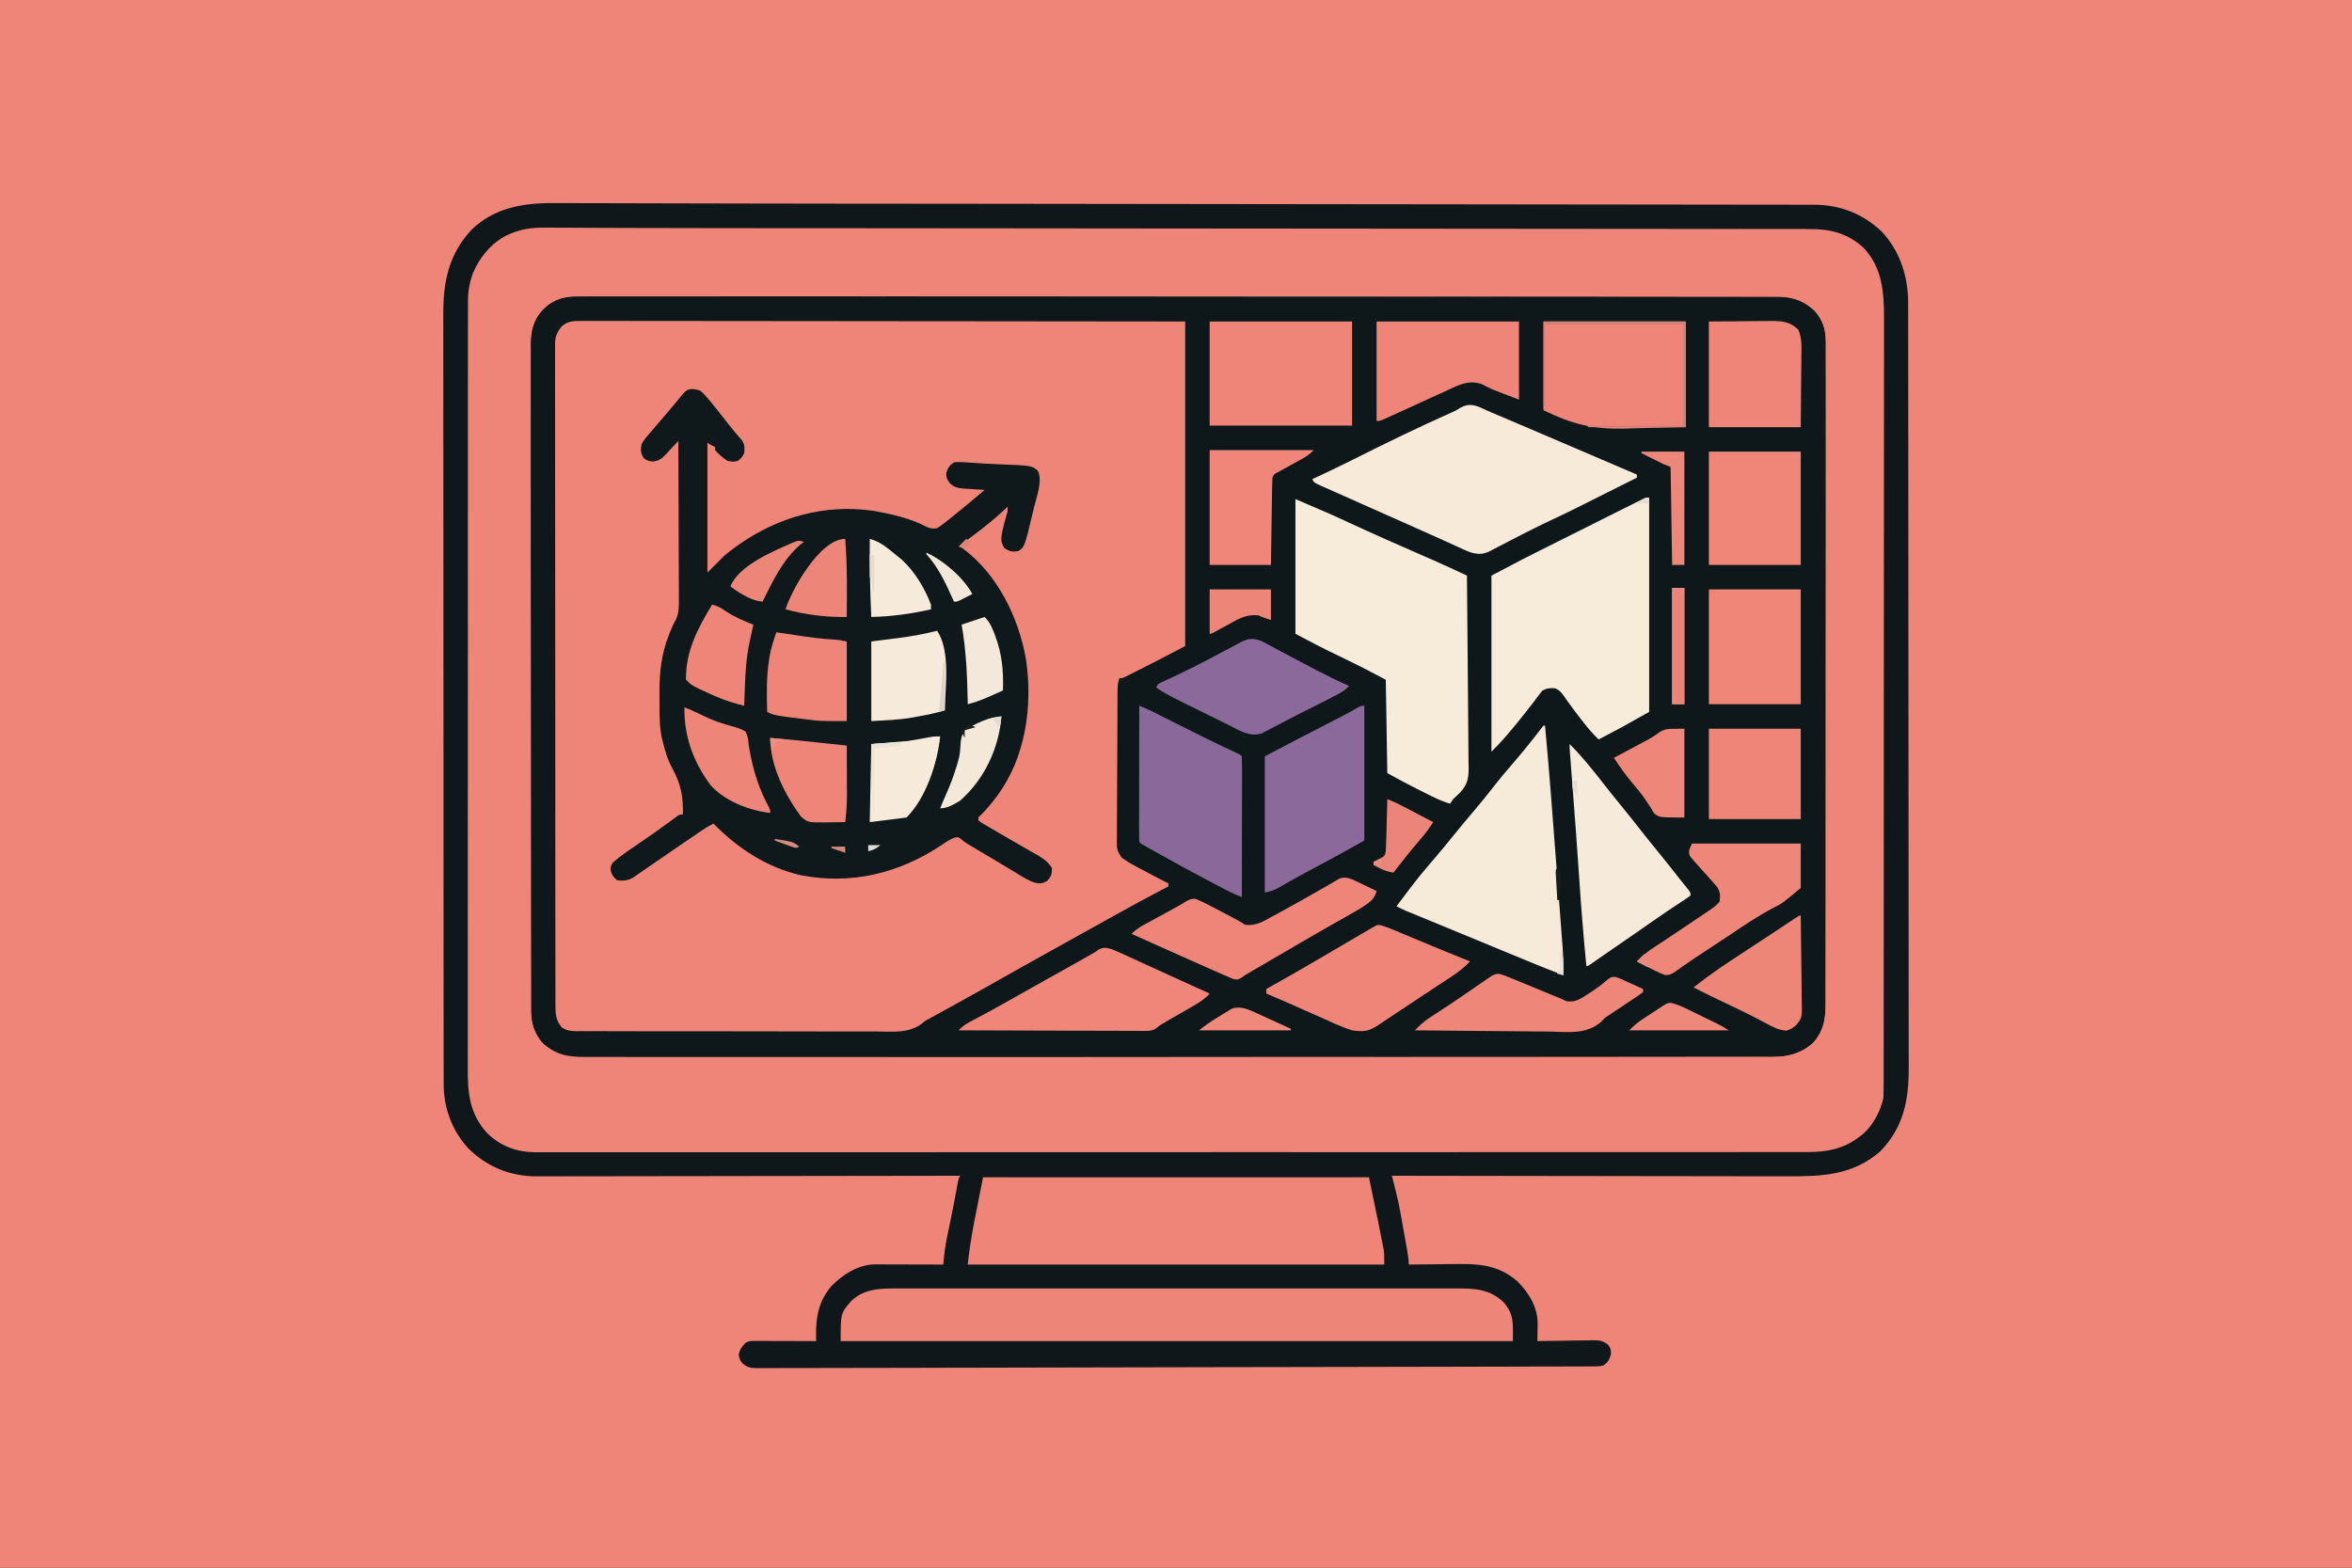 <svg width="1536" height="1024" viewBox="0 0 1536 1024" fill="none" xmlns="http://www.w3.org/2000/svg">
<rect x="0" y="0" width="1536" height="1024" fill="#333333" stroke="none"/>
<g clip-path="url(#clip0_982_277)">
<path d="M0 0C506.88 0 1013.76 0 1536 0C1536 337.92 1536 675.84 1536 1024C1029.12 1024 522.24 1024 0 1024C0 686.08 0 348.16 0 0Z" fill="#EF8578"/>
<path d="M381.331 193.622C382.7 193.619 384.07 193.615 385.44 193.609C389.211 193.597 392.981 193.604 396.752 193.614C400.852 193.622 404.951 193.612 409.051 193.605C416.239 193.594 423.426 193.594 430.614 193.602C441.302 193.613 451.991 193.607 462.679 193.598C481.767 193.582 500.855 193.584 519.943 193.592C536.649 193.6 553.354 193.602 570.06 193.598C571.167 193.598 572.274 193.598 573.415 193.598C577.91 193.597 582.404 193.596 586.899 193.595C629.081 193.586 671.263 193.594 713.445 193.61C750.933 193.624 788.421 193.623 825.909 193.609C868.01 193.593 910.111 193.586 952.212 193.595C956.699 193.596 961.186 193.597 965.674 193.598C967.331 193.599 967.331 193.599 969.022 193.599C985.716 193.602 1002.41 193.598 1019.11 193.591C1038.09 193.582 1057.07 193.584 1076.05 193.601C1086.68 193.61 1097.31 193.61 1107.93 193.599C1115.03 193.592 1122.12 193.596 1129.22 193.609C1133.26 193.616 1137.31 193.619 1141.35 193.608C1145.03 193.598 1148.71 193.603 1152.39 193.618C1154.34 193.622 1156.28 193.612 1158.23 193.601C1168.89 193.67 1177.1 195.596 1185 203C1190.26 209.047 1192.31 214.568 1192.25 222.615C1192.26 223.759 1192.26 223.759 1192.26 224.926C1192.27 227.49 1192.27 230.053 1192.26 232.617C1192.26 234.471 1192.27 236.324 1192.27 238.178C1192.28 243.278 1192.28 248.378 1192.28 253.478C1192.27 258.976 1192.28 264.473 1192.29 269.971C1192.3 280.746 1192.31 291.52 1192.3 302.294C1192.3 311.052 1192.3 319.809 1192.31 328.567C1192.31 329.812 1192.31 331.057 1192.31 332.34C1192.31 334.87 1192.31 337.4 1192.31 339.93C1192.32 356.923 1192.32 373.917 1192.32 390.91C1192.32 391.575 1192.32 392.24 1192.32 392.925C1192.32 396.294 1192.32 399.663 1192.32 403.032C1192.32 403.701 1192.32 404.37 1192.32 405.059C1192.32 406.412 1192.32 407.765 1192.32 409.119C1192.31 430.166 1192.32 451.212 1192.34 472.259C1192.36 495.905 1192.37 519.551 1192.36 543.197C1192.36 555.717 1192.36 568.237 1192.38 580.757C1192.39 591.418 1192.39 602.078 1192.38 612.739C1192.37 618.178 1192.37 623.617 1192.39 629.056C1192.4 634.037 1192.39 639.018 1192.38 643.999C1192.38 645.799 1192.38 647.6 1192.39 649.4C1192.44 662 1192.34 672.574 1183.18 682.09C1180.05 684.834 1176.92 686.627 1173 688C1172.07 688.34 1171.15 688.68 1170.2 689.03C1164.5 690.63 1158.6 690.279 1152.73 690.263C1151.36 690.266 1150 690.27 1148.63 690.275C1144.88 690.286 1141.13 690.285 1137.37 690.282C1133.29 690.28 1129.21 690.29 1125.13 690.299C1117.03 690.314 1108.93 690.318 1100.83 690.319C1091.13 690.321 1081.43 690.334 1071.74 690.348C1048.29 690.38 1024.85 690.392 1001.41 690.402C990.324 690.406 979.236 690.413 968.148 690.421C930.199 690.447 892.249 690.468 854.3 690.475C851.917 690.475 849.535 690.476 847.153 690.476C844.765 690.477 842.377 690.477 839.989 690.478C835.198 690.478 830.407 690.479 825.616 690.48C823.835 690.481 823.835 690.481 822.017 690.481C783.492 690.488 744.966 690.52 706.441 690.567C665.715 690.616 624.99 690.643 584.264 690.646C579.795 690.646 575.325 690.646 570.855 690.647C569.755 690.647 568.654 690.647 567.521 690.647C549.802 690.65 532.083 690.672 514.364 690.701C496.559 690.729 478.754 690.736 460.949 690.72C450.369 690.711 439.789 690.719 429.209 690.75C422.142 690.77 415.074 690.767 408.007 690.747C403.98 690.737 399.954 690.735 395.927 690.76C392.259 690.783 388.592 690.778 384.925 690.751C382.993 690.744 381.062 690.766 379.131 690.79C369.955 690.68 361.921 688.448 354.968 682.162C348.729 675.383 346.848 668.459 346.863 659.476C346.861 658.712 346.858 657.947 346.855 657.159C346.848 654.581 346.847 652.004 346.847 649.426C346.843 647.566 346.838 645.705 346.833 643.844C346.821 638.719 346.816 633.594 346.811 628.469C346.805 622.946 346.794 617.423 346.783 611.9C346.758 598.556 346.744 585.212 346.731 571.869C346.727 568.101 346.723 564.333 346.719 560.565C346.694 537.173 346.672 513.781 346.659 490.389C346.656 484.97 346.653 479.551 346.65 474.132C346.65 473.459 346.65 472.786 346.649 472.092C346.637 450.266 346.606 428.44 346.564 406.613C346.52 383.536 346.495 360.458 346.489 337.381C346.486 324.802 346.474 312.223 346.441 299.643C346.413 288.932 346.402 278.22 346.413 267.508C346.419 262.042 346.416 256.577 346.391 251.112C346.369 246.106 346.369 241.102 346.388 236.096C346.391 234.287 346.385 232.478 346.37 230.669C346.285 219.707 346.861 211.092 354.211 202.379C354.926 201.779 355.64 201.18 356.375 200.562C357.084 199.945 357.793 199.327 358.524 198.691C366.021 193.571 372.431 193.573 381.331 193.622Z" fill="#0E171A"/>
<path d="M378.894 209.63C379.578 209.627 380.263 209.623 380.968 209.62C383.267 209.612 385.565 209.625 387.863 209.638C389.526 209.637 391.188 209.634 392.851 209.631C397.423 209.624 401.995 209.636 406.567 209.651C411.496 209.664 416.425 209.66 421.354 209.657C429.896 209.656 438.437 209.665 446.978 209.682C459.327 209.706 471.676 209.714 484.026 209.718C504.061 209.725 524.096 209.745 544.131 209.773C563.595 209.8 583.058 209.822 602.522 209.834C603.734 209.835 604.946 209.836 606.194 209.837C615.67 209.843 625.146 209.849 634.622 209.855C681.082 209.883 727.541 209.943 774.001 209.999C774.001 279.959 774.001 349.919 774.001 421.999C762.376 428.117 750.768 434.176 739.001 439.999C737.355 440.852 737.355 440.852 735.676 441.722C733.001 442.999 733.001 442.999 731.001 442.999C730.056 445.832 729.867 447.603 729.847 450.54C729.834 451.937 729.834 451.937 729.821 453.361C729.816 454.38 729.812 455.4 729.808 456.45C729.8 457.525 729.791 458.6 729.783 459.708C729.758 463.271 729.742 466.834 729.727 470.398C729.722 471.613 729.716 472.829 729.711 474.081C729.684 480.513 729.665 486.944 729.65 493.375C729.634 500.026 729.589 506.676 729.538 513.326C729.504 518.434 729.493 523.542 729.487 528.649C729.481 531.102 729.465 533.554 729.441 536.005C729.41 539.434 729.41 542.861 729.417 546.29C729.392 547.813 729.392 547.813 729.367 549.366C729.417 555.158 729.417 555.158 732.368 560.06C735.041 562.029 737.665 563.706 740.598 565.261C741.647 565.822 742.696 566.384 743.776 566.962C744.861 567.531 745.945 568.1 747.063 568.687C748.152 569.267 749.24 569.848 750.362 570.446C754.552 572.677 758.746 574.893 763.001 576.999C763.001 577.659 763.001 578.319 763.001 578.999C761.838 579.605 760.675 580.211 759.477 580.835C749.12 586.249 738.857 591.803 728.661 597.512C723.87 600.19 719.07 602.852 714.272 605.516C711.34 607.144 708.409 608.773 705.477 610.402C701.702 612.499 697.926 614.596 694.149 616.691C677.643 625.847 661.17 635.062 644.751 644.374C638.343 648.008 631.918 651.607 625.465 655.159C624.82 655.515 624.175 655.87 623.51 656.236C620.349 657.976 617.186 659.712 614.021 661.444C612.851 662.086 611.682 662.728 610.512 663.37C609.496 663.926 608.48 664.483 607.433 665.056C604.171 666.766 604.171 666.766 602.238 668.475C593.437 675.173 582.89 673.825 572.382 673.744C570.182 673.749 567.982 673.756 565.781 673.766C559.827 673.785 553.873 673.766 547.919 673.739C541.683 673.717 535.448 673.725 529.212 673.729C518.747 673.731 508.283 673.709 497.818 673.672C487.056 673.634 476.294 673.619 465.532 673.631C452.546 673.644 439.56 673.637 426.574 673.612C421.619 673.603 416.663 673.601 411.707 673.606C405.877 673.609 400.047 673.593 394.217 673.561C392.076 673.553 389.935 673.551 387.794 673.557C384.875 673.563 381.957 673.545 379.038 673.521C378.188 673.528 377.338 673.536 376.462 673.544C372.589 673.486 370.465 673.271 367.061 671.279C362.998 666.783 362.709 662.304 362.743 656.451C362.738 655.318 362.738 655.318 362.733 654.162C362.723 651.623 362.728 649.084 362.733 646.544C362.729 644.709 362.725 642.873 362.719 641.038C362.707 635.987 362.707 630.936 362.71 625.885C362.71 620.441 362.699 614.996 362.69 609.552C362.673 598.883 362.668 588.214 362.666 577.545C362.665 568.876 362.661 560.207 362.655 551.537C362.637 526.972 362.628 502.407 362.63 477.842C362.63 477.18 362.63 476.517 362.63 475.835C362.63 474.496 362.63 473.157 362.63 471.818C362.631 450.979 362.616 430.14 362.589 409.302C362.558 385.894 362.541 362.487 362.543 339.08C362.544 326.684 362.538 314.289 362.516 301.893C362.498 291.341 362.494 280.789 362.508 270.237C362.514 264.851 362.514 259.465 362.497 254.079C362.481 249.151 362.484 244.224 362.501 239.296C362.504 237.511 362.501 235.725 362.49 233.94C362.476 231.517 362.486 229.096 362.503 226.673C362.493 225.977 362.483 225.28 362.473 224.562C362.545 219.601 363.822 216.772 367.001 212.999C370.914 209.875 373.958 209.625 378.894 209.63Z" fill="#EF8578"/>
<path d="M351.21 148.884C352.173 148.883 352.173 148.883 353.156 148.883C355.351 148.883 357.546 148.891 359.742 148.898C361.359 148.9 362.977 148.901 364.595 148.902C368.203 148.904 371.812 148.91 375.421 148.918C381.533 148.932 387.645 148.939 393.757 148.944C400.77 148.951 407.784 148.959 414.797 148.969C434.571 148.996 454.344 149.007 474.118 149.013C478.337 149.014 482.556 149.015 486.775 149.017C487.627 149.017 488.479 149.017 489.357 149.017C491.094 149.018 492.831 149.018 494.569 149.019C496.328 149.02 498.087 149.02 499.846 149.021C521.382 149.027 542.918 149.037 564.454 149.048C565.43 149.049 566.405 149.049 567.41 149.05C599.342 149.067 631.275 149.089 663.207 149.115C664.263 149.116 665.318 149.117 666.406 149.118C690.307 149.137 714.208 149.158 738.11 149.179C748.074 149.188 758.039 149.197 768.003 149.206C769.654 149.207 769.654 149.207 771.338 149.209C807.245 149.24 843.151 149.259 879.058 149.27C916.179 149.283 953.301 149.308 990.422 149.349C995.656 149.355 1000.89 149.361 1006.12 149.367C1007.67 149.368 1007.67 149.368 1009.24 149.37C1025.78 149.388 1042.31 149.391 1058.85 149.39C1075.41 149.389 1091.97 149.402 1108.53 149.431C1118.36 149.447 1128.18 149.452 1138.01 149.441C1144.57 149.435 1151.14 149.444 1157.7 149.464C1161.44 149.475 1165.17 149.48 1168.91 149.467C1172.94 149.453 1176.97 149.47 1181 149.491C1182.15 149.482 1183.3 149.473 1184.49 149.464C1197.14 149.585 1207.63 153.434 1217 161.998C1226.62 172.522 1230.16 184.799 1230.14 198.808C1230.14 199.699 1230.14 200.591 1230.15 201.51C1230.15 204.513 1230.15 207.516 1230.15 210.519C1230.16 212.688 1230.16 214.857 1230.17 217.026C1230.18 222.998 1230.19 228.97 1230.19 234.942C1230.2 241.379 1230.21 247.815 1230.22 254.252C1230.24 269.067 1230.26 283.882 1230.27 298.697C1230.27 303.824 1230.28 308.95 1230.28 314.077C1230.31 341.342 1230.33 368.607 1230.34 395.872C1230.34 402.188 1230.35 408.504 1230.35 414.82C1230.35 415.605 1230.35 416.39 1230.35 417.198C1230.36 442.634 1230.39 468.07 1230.44 493.506C1230.48 519.662 1230.51 545.817 1230.51 571.973C1230.51 575.669 1230.51 579.364 1230.51 583.06C1230.51 583.787 1230.51 584.514 1230.51 585.264C1230.52 596.959 1230.54 608.655 1230.56 620.35C1230.59 632.111 1230.6 643.871 1230.59 655.632C1230.58 662.001 1230.59 668.37 1230.61 674.739C1230.63 680.574 1230.63 686.407 1230.61 692.242C1230.61 694.349 1230.62 696.456 1230.63 698.563C1230.74 715.097 1228.77 727.607 1217.04 740.084C1208.71 748.175 1198.47 752.118 1186.92 752.128C1185.07 752.134 1185.07 752.134 1183.18 752.139C1181.82 752.138 1180.45 752.137 1179.08 752.135C1177.62 752.138 1176.16 752.14 1174.71 752.143C1170.68 752.151 1166.65 752.152 1162.63 752.152C1158.25 752.153 1153.88 752.159 1149.5 752.166C1140.82 752.177 1132.14 752.182 1123.45 752.186C1113.06 752.191 1102.66 752.202 1092.26 752.213C1067.13 752.238 1041.99 752.253 1016.86 752.266C1008.54 752.27 1000.22 752.275 991.893 752.28C947.651 752.305 903.41 752.327 859.168 752.34C848.917 752.342 838.666 752.345 828.414 752.348C827.141 752.349 825.867 752.349 824.555 752.35C783.251 752.362 741.948 752.393 700.645 752.434C658.193 752.477 615.741 752.504 573.289 752.509C567.295 752.51 561.302 752.511 555.308 752.512C554.128 752.512 552.948 752.512 551.733 752.512C532.736 752.516 513.74 752.536 494.743 752.562C475.654 752.589 456.565 752.596 437.476 752.585C426.132 752.579 414.788 752.587 403.443 752.615C395.866 752.632 388.29 752.632 380.713 752.616C376.395 752.607 372.078 752.607 367.76 752.628C363.828 752.648 359.897 752.644 355.965 752.622C354.555 752.618 353.145 752.623 351.736 752.637C338.493 752.76 327.679 749.273 318 739.998C309.326 730.335 305.679 719.667 305.743 706.804C305.74 705.908 305.736 705.011 305.732 704.087C305.723 701.084 305.728 698.082 305.733 695.079C305.729 692.903 305.725 690.728 305.719 688.552C305.707 682.575 305.707 676.599 305.71 670.622C305.71 664.175 305.699 657.728 305.689 651.282C305.672 638.652 305.667 626.022 305.666 613.392C305.665 603.126 305.661 592.86 305.655 582.593C305.653 579.637 305.651 576.681 305.65 573.725C305.649 572.99 305.649 572.255 305.648 571.498C305.636 550.828 305.628 530.157 305.629 509.487C305.629 508.708 305.629 507.929 305.629 507.126C305.629 503.177 305.629 499.227 305.63 495.278C305.63 494.494 305.63 493.71 305.63 492.902C305.63 491.315 305.63 489.729 305.63 488.143C305.631 463.471 305.616 438.798 305.589 414.126C305.558 386.399 305.541 358.672 305.543 330.946C305.543 327.988 305.543 325.03 305.543 322.072C305.543 321.344 305.543 320.616 305.543 319.866C305.543 308.156 305.53 296.447 305.513 284.738C305.496 272.965 305.495 261.193 305.507 249.42C305.514 243.045 305.514 236.67 305.497 230.295C305.481 224.455 305.484 218.615 305.501 212.776C305.504 210.667 305.501 208.558 305.489 206.449C305.402 188.805 307.282 175.127 319.813 161.748C326.248 155.595 333.57 152.504 342 149.998C345.308 148.896 347.725 148.878 351.21 148.884ZM353.563 203.373C352.945 204.082 352.328 204.791 351.692 205.522C347.811 211.204 346.555 216.075 346.623 222.896C346.618 223.665 346.614 224.434 346.61 225.226C346.599 227.8 346.609 230.373 346.619 232.946C346.616 234.811 346.611 236.676 346.605 238.54C346.593 243.663 346.599 248.785 346.608 253.907C346.615 259.432 346.605 264.957 346.596 270.482C346.583 281.305 346.586 292.128 346.594 302.951C346.601 311.746 346.602 320.542 346.599 329.337C346.598 330.588 346.598 331.84 346.598 333.129C346.597 335.671 346.596 338.212 346.595 340.754C346.586 363.916 346.595 387.078 346.611 410.241C346.625 431.382 346.624 452.523 346.609 473.664C346.593 497.419 346.587 521.173 346.596 544.927C346.597 547.46 346.598 549.993 346.599 552.526C346.599 553.772 346.6 555.018 346.6 556.302C346.603 565.087 346.599 573.873 346.591 582.658C346.583 593.364 346.585 604.07 346.601 614.776C346.609 620.239 346.612 625.702 346.602 631.165C346.593 636.166 346.598 641.166 346.614 646.167C346.618 647.977 346.616 649.786 346.609 651.596C346.6 654.055 346.609 656.515 346.623 658.975C346.616 659.677 346.609 660.379 346.602 661.102C346.687 668.614 349.31 675.167 354 680.998C362.993 689.029 370.459 690.442 382.275 690.379C383.639 690.382 385.003 690.387 386.366 690.393C390.121 690.405 393.874 690.399 397.628 690.39C401.71 690.383 405.792 690.394 409.873 690.402C417.03 690.415 424.185 690.416 431.342 690.41C441.983 690.401 452.624 690.409 463.266 690.42C482.271 690.44 501.276 690.442 520.282 690.437C536.917 690.432 553.551 690.433 570.186 690.439C572.416 690.44 574.646 690.44 576.876 690.441C580.236 690.442 583.596 690.443 586.956 690.444C618.204 690.455 649.453 690.46 680.701 690.452C682.469 690.452 682.469 690.452 684.272 690.451C693.843 690.449 703.413 690.446 712.984 690.443C750.311 690.433 787.638 690.442 824.964 690.465C866.889 690.491 908.813 690.504 950.737 690.497C955.206 690.496 959.676 690.495 964.145 690.495C965.796 690.494 965.796 690.494 967.48 690.494C984.102 690.492 1000.72 690.5 1017.34 690.513C1036.25 690.528 1055.15 690.529 1074.05 690.511C1084.63 690.501 1095.21 690.503 1105.79 690.52C1112.86 690.531 1119.93 690.527 1126.99 690.511C1131.02 690.502 1135.05 690.5 1139.07 690.515C1142.74 690.529 1146.41 690.524 1150.08 690.505C1152.01 690.499 1153.94 690.513 1155.87 690.528C1167.21 690.433 1176.85 688.232 1185.16 680.151C1191.03 673.291 1192.15 666.215 1192.14 657.383C1192.14 656.239 1192.14 656.239 1192.15 655.073C1192.15 652.509 1192.15 649.945 1192.15 647.381C1192.16 645.527 1192.16 643.674 1192.17 641.821C1192.18 636.721 1192.19 631.62 1192.19 626.52C1192.2 621.023 1192.21 615.525 1192.22 610.027C1192.24 596.748 1192.26 583.468 1192.27 570.189C1192.27 566.438 1192.28 562.688 1192.28 558.938C1192.31 535.655 1192.33 512.371 1192.34 489.088C1192.34 483.695 1192.35 478.302 1192.35 472.91C1192.35 472.24 1192.35 471.57 1192.35 470.88C1192.36 449.157 1192.39 427.435 1192.44 405.712C1192.48 382.742 1192.51 359.771 1192.51 336.801C1192.51 324.281 1192.53 311.761 1192.56 299.241C1192.59 288.58 1192.6 277.92 1192.59 267.259C1192.58 261.82 1192.59 256.381 1192.61 250.942C1192.63 245.961 1192.63 240.98 1192.61 235.999C1192.61 234.199 1192.62 232.399 1192.63 230.599C1192.71 220.12 1192.6 210.92 1184.99 202.877C1178.2 196.488 1171.52 193.877 1162.26 193.868C1160.53 193.863 1160.53 193.863 1158.76 193.858C1157.49 193.859 1156.23 193.86 1154.92 193.861C1153.55 193.859 1152.18 193.856 1150.82 193.853C1147.05 193.846 1143.27 193.845 1139.5 193.845C1135.4 193.844 1131.3 193.837 1127.2 193.831C1119.07 193.82 1110.93 193.814 1102.8 193.811C1093.05 193.805 1083.31 193.795 1073.57 193.784C1050.02 193.758 1026.47 193.743 1002.93 193.731C995.129 193.726 987.331 193.722 979.533 193.717C938.084 193.692 896.636 193.67 855.187 193.657C845.583 193.654 835.979 193.651 826.376 193.648C825.182 193.648 823.989 193.648 822.76 193.647C784.062 193.635 745.364 193.604 706.666 193.562C666.892 193.52 627.119 193.493 587.345 193.488C581.73 193.487 576.115 193.486 570.5 193.485C569.395 193.485 568.29 193.485 567.151 193.484C549.352 193.481 531.552 193.461 513.753 193.434C495.869 193.408 477.986 193.4 460.102 193.411C449.473 193.417 438.844 193.409 428.215 193.382C421.117 193.364 414.019 193.365 406.921 193.381C402.876 193.389 398.83 193.39 394.785 193.368C391.102 193.349 387.42 193.353 383.737 193.374C381.793 193.38 379.849 193.361 377.905 193.341C368.241 193.437 359.989 195.717 353.563 203.373Z" fill="#EF8578"/>
<path d="M361.818 132.655C363.233 132.655 364.648 132.654 366.063 132.653C369.896 132.651 373.73 132.668 377.564 132.688C381.704 132.707 385.845 132.708 389.986 132.711C397.144 132.718 404.303 132.737 411.461 132.763C421.947 132.8 432.434 132.821 442.92 132.837C458.818 132.861 474.716 132.895 490.613 132.935C512.343 132.991 534.072 133.021 555.801 133.033C558.302 133.034 560.802 133.036 563.302 133.037C569.946 133.041 576.59 133.045 583.234 133.048C601.838 133.059 620.442 133.078 639.046 133.099C640.768 133.101 642.49 133.102 644.213 133.104C693.448 133.158 742.683 133.218 791.917 133.281C800.625 133.293 809.332 133.304 818.039 133.315C819 133.316 819.961 133.317 820.951 133.319C852.526 133.359 884.1 133.392 915.674 133.422C948.525 133.453 981.376 133.491 1014.23 133.536C1018.85 133.543 1023.48 133.549 1028.1 133.556C1029.47 133.557 1029.47 133.557 1030.86 133.559C1045.42 133.579 1059.97 133.592 1074.53 133.603C1089.06 133.613 1103.59 133.631 1118.12 133.657C1126.73 133.671 1135.34 133.681 1143.94 133.682C1149.69 133.684 1155.44 133.692 1161.18 133.707C1164.45 133.715 1167.72 133.719 1170.99 133.716C1174.52 133.713 1178.04 133.723 1181.56 133.736C1182.57 133.732 1183.58 133.729 1184.62 133.725C1201.72 133.831 1216.03 139.343 1228.69 151.06C1240.76 163.801 1246.17 180.613 1246.13 197.924C1246.14 198.816 1246.14 199.709 1246.14 200.628C1246.15 203.627 1246.15 206.626 1246.15 209.625C1246.15 211.793 1246.15 213.962 1246.16 216.13C1246.17 222.096 1246.17 228.062 1246.18 234.028C1246.18 240.46 1246.19 246.892 1246.2 253.323C1246.22 268.125 1246.23 282.928 1246.23 297.73C1246.24 305.047 1246.24 312.364 1246.25 319.682C1246.27 344.738 1246.28 369.794 1246.29 394.85C1246.29 396.423 1246.29 397.995 1246.29 399.568C1246.29 400.738 1246.29 400.738 1246.29 401.931C1246.29 405.882 1246.29 409.834 1246.3 413.785C1246.3 414.569 1246.3 415.353 1246.3 416.161C1246.3 441.577 1246.33 466.992 1246.36 492.408C1246.39 519.288 1246.41 546.169 1246.42 573.05C1246.42 576.003 1246.42 578.955 1246.42 581.908C1246.42 582.635 1246.42 583.362 1246.42 584.111C1246.42 595.796 1246.44 607.481 1246.46 619.165C1246.48 630.918 1246.48 642.671 1246.47 654.424C1246.47 660.787 1246.47 667.15 1246.49 673.513C1246.51 679.345 1246.51 685.176 1246.49 691.007C1246.49 693.111 1246.49 695.214 1246.51 697.318C1246.62 718.44 1243.21 736.219 1228 751.998C1209.69 767.921 1189.53 768.455 1166.45 768.346C1162.99 768.333 1159.52 768.337 1156.06 768.339C1150.08 768.341 1144.09 768.332 1138.11 768.315C1129.46 768.29 1120.81 768.283 1112.15 768.279C1098.11 768.272 1084.07 768.252 1070.03 768.224C1056.4 768.196 1042.77 768.175 1029.14 768.162C1028.3 768.162 1027.46 768.161 1026.59 768.16C1022.37 768.156 1018.15 768.152 1013.92 768.148C978.949 768.117 943.975 768.065 909 767.998C909.276 769.091 909.552 770.183 909.837 771.31C910.202 772.761 910.567 774.212 910.932 775.663C911.113 776.382 911.295 777.1 911.482 777.84C912.826 783.192 913.976 788.549 914.922 793.986C915.072 794.822 915.222 795.658 915.376 796.519C915.684 798.246 915.99 799.974 916.293 801.702C916.758 804.353 917.232 807.003 917.707 809.652C918.009 811.346 918.309 813.041 918.61 814.736C918.821 815.917 918.821 815.917 919.036 817.122C919.559 820.121 920 822.946 920 825.998C920.588 825.989 921.175 825.98 921.78 825.971C927.945 825.881 934.11 825.822 940.276 825.778C942.571 825.758 944.866 825.731 947.16 825.696C963.943 825.448 977.734 825.364 991 836.998C998.325 844.309 1004.02 853.566 1004.2 864.169C1004.18 865.589 1004.16 867.008 1004.13 868.427C1004.12 869.159 1004.11 869.891 1004.1 870.646C1004.07 872.43 1004.04 874.214 1004 875.998C1005.28 875.971 1006.55 875.945 1007.87 875.918C1012.61 875.828 1017.35 875.77 1022.1 875.723C1024.15 875.698 1026.2 875.664 1028.25 875.62C1031.2 875.56 1034.15 875.531 1037.11 875.509C1038.02 875.483 1038.94 875.458 1039.88 875.431C1044.4 875.429 1046.38 875.539 1050.11 878.305C1052 880.998 1052 880.998 1052.06 884.56C1050.87 888.418 1050.24 889.647 1047 891.998C1043.93 892.598 1040.91 892.546 1037.79 892.519C1036.85 892.527 1035.9 892.535 1034.92 892.543C1031.73 892.564 1028.53 892.557 1025.33 892.55C1023.03 892.56 1020.72 892.571 1018.41 892.584C1012.06 892.614 1005.7 892.619 999.35 892.62C993.206 892.622 987.063 892.648 980.919 892.671C967.574 892.72 954.229 892.745 940.883 892.761C929.204 892.775 917.525 892.796 905.846 892.824C904.281 892.828 902.716 892.831 901.151 892.835C898.792 892.841 896.434 892.846 894.076 892.852C872.143 892.904 850.21 892.949 828.277 892.976C827.45 892.977 826.623 892.978 825.771 892.979C819.052 892.988 812.334 892.996 805.616 893.004C779.407 893.036 753.198 893.092 726.988 893.167C697.558 893.251 668.128 893.319 638.698 893.362C635.561 893.366 632.425 893.371 629.289 893.375C628.516 893.377 627.744 893.378 626.949 893.379C615.276 893.396 603.604 893.427 591.931 893.463C578.661 893.505 565.391 893.529 552.121 893.529C545.346 893.53 538.571 893.539 531.795 893.57C525.599 893.598 519.404 893.603 513.208 893.589C510.96 893.588 508.712 893.596 506.465 893.613C503.421 893.634 500.379 893.625 497.335 893.608C496.452 893.622 495.569 893.636 494.66 893.65C490.28 893.591 488.531 893.406 484.952 890.647C483 887.998 483 887.998 482.438 884.998C483.124 881.338 484.428 879.646 487 876.998C489.33 875.833 490.673 875.877 493.266 875.884C494.588 875.884 494.588 875.884 495.935 875.884C496.888 875.889 497.84 875.895 498.821 875.9C499.794 875.901 500.768 875.903 501.772 875.904C504.89 875.91 508.007 875.922 511.125 875.935C513.236 875.94 515.347 875.945 517.457 875.949C522.638 875.96 527.819 875.977 533 875.998C532.964 874.502 532.964 874.502 532.928 872.976C532.713 860.317 534.556 849.862 543.125 839.888C550.335 832.618 559.978 826.396 570.424 825.877C571.266 825.879 572.107 825.882 572.974 825.884C573.935 825.884 574.895 825.884 575.885 825.884C577.421 825.892 577.421 825.892 578.989 825.9C580.047 825.901 581.105 825.903 582.196 825.904C585.568 825.91 588.94 825.922 592.313 825.935C594.603 825.94 596.892 825.945 599.182 825.949C604.788 825.96 610.394 825.976 616 825.998C616.057 825.357 616.114 824.716 616.173 824.055C616.649 818.977 617.275 814.023 618.305 809.021C618.557 807.78 618.81 806.539 619.07 805.26C619.336 803.977 619.602 802.694 619.875 801.373C620.42 798.709 620.962 796.045 621.504 793.38C621.893 791.474 621.893 791.474 622.29 789.53C623.42 783.912 624.45 778.279 625.457 772.638C626 769.998 626 769.998 627 767.998C626.4 767.999 625.799 768 625.18 768.001C589.557 768.068 553.933 768.12 518.309 768.151C514.028 768.155 509.748 768.158 505.467 768.162C504.615 768.163 503.763 768.164 502.885 768.165C489.1 768.178 475.315 768.201 461.53 768.229C447.378 768.257 433.225 768.274 419.073 768.28C410.345 768.284 401.618 768.297 392.89 768.321C386.899 768.337 380.909 768.342 374.918 768.338C371.465 768.336 368.013 768.339 364.56 768.355C360.807 768.37 357.054 768.366 353.301 768.358C352.223 768.367 351.145 768.376 350.035 768.385C332.933 768.285 317.685 761.977 305.629 749.888C295.058 738.265 289.665 723.405 289.743 707.781C289.74 706.881 289.736 705.982 289.732 705.056C289.723 702.044 289.728 699.033 289.733 696.022C289.729 693.841 289.725 691.659 289.719 689.477C289.707 683.483 289.707 677.49 289.71 671.496C289.71 665.031 289.699 658.566 289.689 652.1C289.672 639.433 289.667 626.766 289.666 614.099C289.665 603.801 289.661 593.503 289.655 583.205C289.653 580.239 289.651 577.274 289.65 574.308C289.649 573.571 289.649 572.833 289.648 572.074C289.636 551.336 289.628 530.597 289.629 509.859C289.629 509.077 289.629 508.296 289.629 507.49C289.629 503.528 289.629 499.566 289.63 495.603C289.63 494.816 289.63 494.03 289.63 493.219C289.63 491.628 289.63 490.036 289.63 488.445C289.631 463.698 289.616 438.952 289.589 414.206C289.558 386.392 289.541 358.579 289.543 330.765C289.543 327.797 289.543 324.829 289.543 321.861C289.543 321.13 289.543 320.399 289.543 319.646C289.543 307.904 289.53 296.162 289.513 284.42C289.496 272.609 289.495 260.798 289.507 248.987C289.514 242.594 289.514 236.2 289.497 229.806C289.481 223.946 289.484 218.086 289.501 212.226C289.504 210.112 289.501 207.999 289.489 205.886C289.383 184.35 292.801 166.339 308 149.998C322.966 135.597 341.819 132.489 361.818 132.655ZM335 151.998C334.292 152.277 333.583 152.557 332.853 152.846C322.001 157.397 313.586 167.414 309 177.998C306.604 184.555 305.563 190.477 305.62 197.438C305.615 198.337 305.611 199.236 305.606 200.162C305.594 203.161 305.603 206.159 305.613 209.158C305.609 211.335 305.603 213.512 305.596 215.689C305.582 221.662 305.586 227.634 305.594 233.606C305.598 240.052 305.586 246.497 305.576 252.942C305.559 264.836 305.557 276.729 305.562 288.623C305.566 299.613 305.566 310.602 305.56 321.592C305.559 323.067 305.558 324.542 305.558 326.017C305.557 328.24 305.555 330.463 305.554 332.686C305.544 353.348 305.539 374.011 305.547 394.673C305.547 395.452 305.547 396.231 305.548 397.033C305.55 403.356 305.553 409.679 305.555 416.002C305.565 440.661 305.557 465.321 305.534 489.98C305.508 517.697 305.495 545.414 305.502 573.132C305.503 576.088 305.503 579.045 305.504 582.001C305.504 582.729 305.504 583.457 305.505 584.207C305.507 595.187 305.499 606.166 305.486 617.145C305.471 629.635 305.47 642.125 305.488 654.615C305.496 660.986 305.498 667.357 305.483 673.728C305.469 679.564 305.474 685.4 305.493 691.236C305.497 693.343 305.494 695.451 305.484 697.559C305.408 713.935 306.535 727.245 318 739.998C326.887 748.735 337.395 752.539 349.733 752.66C351.081 752.649 352.43 752.637 353.778 752.624C355.244 752.629 356.711 752.636 358.177 752.645C362.193 752.664 366.209 752.651 370.225 752.634C374.599 752.62 378.974 752.636 383.348 752.647C391.01 752.664 398.672 752.662 406.334 752.647C417.728 752.626 429.122 752.634 440.516 752.647C460.867 752.669 481.217 752.663 501.567 752.645C519.377 752.63 537.187 752.624 554.996 752.628C556.177 752.628 557.359 752.628 558.576 752.628C563.371 752.629 568.166 752.63 572.961 752.631C617.945 752.642 662.929 752.623 707.913 752.592C747.879 752.564 787.845 752.559 827.811 752.574C838.044 752.578 848.278 752.582 858.511 752.585C859.771 752.586 861.031 752.586 862.329 752.586C895.723 752.598 929.117 752.59 962.511 752.577C966.104 752.576 969.698 752.574 973.291 752.573C975.675 752.572 978.059 752.571 980.442 752.57C998.24 752.564 1016.04 752.566 1033.84 752.573C1054.07 752.581 1074.31 752.575 1094.55 752.549C1105.87 752.535 1117.2 752.532 1128.53 752.545C1136.09 752.553 1143.66 752.545 1151.22 752.526C1155.53 752.516 1159.85 752.512 1164.16 752.525C1168.08 752.538 1172.01 752.531 1175.93 752.51C1177.34 752.506 1178.75 752.508 1180.15 752.518C1193.16 752.603 1204.72 750.318 1215 741.998C1215.61 741.519 1216.23 741.041 1216.86 740.548C1223.3 734.896 1228.26 725.407 1230 716.998C1230.1 714.093 1230.14 711.213 1230.13 708.309C1230.13 707.418 1230.14 706.527 1230.14 705.609C1230.14 702.603 1230.14 699.597 1230.14 696.59C1230.14 694.422 1230.15 692.253 1230.15 690.084C1230.16 684.108 1230.16 678.131 1230.16 672.155C1230.16 665.716 1230.17 659.277 1230.18 652.837C1230.19 638.013 1230.2 623.19 1230.2 608.366C1230.2 601.04 1230.21 593.714 1230.21 586.388C1230.22 561.31 1230.23 536.232 1230.24 511.154C1230.24 509.579 1230.24 508.005 1230.24 506.43C1230.24 504.852 1230.24 503.274 1230.24 501.695C1230.24 498.529 1230.24 495.363 1230.24 492.196C1230.24 491.411 1230.24 490.626 1230.24 489.817C1230.24 464.367 1230.26 438.918 1230.28 413.468C1230.31 386.56 1230.32 359.652 1230.32 332.744C1230.32 329.79 1230.32 326.835 1230.32 323.88C1230.32 322.789 1230.32 322.789 1230.32 321.676C1230.33 309.973 1230.34 298.271 1230.35 286.569C1230.37 274.803 1230.37 263.036 1230.36 251.27C1230.36 244.897 1230.36 238.524 1230.37 232.151C1230.38 226.314 1230.38 220.478 1230.37 214.641C1230.37 212.532 1230.37 210.423 1230.38 208.314C1230.45 191.221 1229.36 175.044 1217.07 161.88C1206.4 152.194 1195.3 149.537 1181.24 149.613C1179.98 149.608 1178.73 149.602 1177.43 149.597C1173.95 149.583 1170.46 149.588 1166.98 149.596C1163.19 149.601 1159.39 149.589 1155.6 149.579C1148.95 149.563 1142.3 149.559 1135.65 149.563C1125.76 149.567 1115.87 149.555 1105.98 149.539C1089.32 149.512 1072.66 149.5 1055.99 149.495C1039.43 149.491 1022.87 149.48 1006.31 149.461C1005.28 149.46 1004.25 149.458 1003.19 149.457C997.941 149.451 992.695 149.445 987.45 149.439C950.246 149.395 913.043 149.366 875.839 149.344C839.93 149.323 804.022 149.296 768.113 149.26C767.013 149.259 765.913 149.258 764.78 149.257C754.822 149.247 744.864 149.237 734.907 149.227C711.035 149.202 687.163 149.179 663.292 149.157C662.238 149.156 661.184 149.155 660.099 149.153C629.22 149.124 598.341 149.098 567.463 149.075C564.517 149.073 561.572 149.071 558.627 149.069C539.036 149.054 519.446 149.041 499.856 149.035C492.944 149.033 486.032 149.031 479.12 149.028C477.447 149.028 475.774 149.027 474.102 149.027C453.163 149.02 432.225 148.985 411.286 148.899C404.491 148.873 397.695 148.854 390.899 148.835C384.982 148.817 379.066 148.787 373.149 148.745C369.694 148.723 366.239 148.714 362.785 148.708C361.248 148.703 359.711 148.693 358.174 148.677C350.006 148.593 342.682 148.962 335 151.998Z" fill="#0F171A"/>
<path d="M457 254.997C459.485 257.008 459.485 257.008 461.75 259.684C463.023 261.173 463.023 261.173 464.321 262.692C465.218 263.79 466.111 264.892 467 265.997C467.46 266.567 467.92 267.138 468.394 267.726C470.75 270.67 473.074 273.636 475.372 276.626C478.316 280.445 481.455 284.093 484.637 287.715C486.404 290.671 486.357 292.607 486 295.997C484.438 298.872 484.438 298.872 482 300.997C478.75 301.747 478.75 301.747 475 300.997C472.006 298.973 469.376 296.724 467 293.997C467 293.337 467 292.677 467 291.997C466.361 291.687 465.722 291.378 465.063 291.059C463 289.997 463 289.997 462 288.997C462 317.047 462 345.097 462 373.997C465.63 370.367 469.26 366.737 473 362.997C475.43 360.985 477.753 359.113 480.313 357.309C480.943 356.858 481.572 356.408 482.221 355.943C508.171 337.677 538.682 329.045 570.454 333.68C581.948 335.7 594.86 338.607 605.188 344.176C607.727 345.325 609.232 345.42 612 344.997C614.215 343.59 616.118 342.217 618.125 340.559C618.69 340.108 619.255 339.658 619.837 339.193C621.568 337.806 623.285 336.403 625 334.997C626.509 333.781 626.509 333.781 628.047 332.54C633.103 328.44 638.068 324.243 643 319.997C642.421 319.968 641.841 319.938 641.244 319.908C638.598 319.759 635.956 319.566 633.313 319.372C632.401 319.327 631.489 319.282 630.549 319.235C626.05 318.875 622.937 318.614 619.86 315.106C618 311.997 618 311.997 617.938 308.872C619.224 305.392 619.94 304.134 623 301.997C626.526 301.603 629.972 301.907 633.5 302.184C635.577 302.315 637.654 302.445 639.731 302.575C640.778 302.648 641.825 302.721 642.904 302.796C645.808 302.984 648.707 303.121 651.614 303.231C673.691 304.067 673.691 304.067 677.809 307.508C681.041 314.259 676.824 324.8 675.188 331.747C674.919 332.895 674.65 334.044 674.372 335.227C669.147 357.232 669.147 357.232 665 359.997C661.059 360.596 659.45 360.284 656.063 358.122C653.474 354.2 653.705 352.285 654.403 347.766C655.235 343.909 656.243 340.123 657.379 336.344C658.128 333.918 658.128 333.918 658 330.997C657.404 331.568 656.807 332.139 656.192 332.727C649.69 338.804 642.878 344.284 635.753 349.617C635.051 350.143 634.349 350.669 633.625 351.212C632.999 351.677 632.373 352.142 631.727 352.621C630.022 353.98 628.51 355.426 627 356.997C627.534 357.374 628.068 357.752 628.618 358.141C651.483 375.033 665.479 403.69 670.125 431.285C674.449 461.686 669.758 494.752 651.184 519.899C647.886 524.212 644.566 528.471 640.672 532.266C638.769 533.835 638.769 533.835 639 535.997C641.313 537.65 641.313 537.65 644.309 539.34C645.441 540.005 646.574 540.67 647.74 541.355C648.345 541.705 648.949 542.055 649.571 542.415C651.437 543.496 653.298 544.587 655.157 545.68C660.565 548.854 665.99 551.998 671.438 555.102C672.212 555.547 672.986 555.992 673.784 556.45C675.175 557.247 676.571 558.035 677.973 558.813C681.848 561.034 684.568 563.227 687 566.997C687.081 570.93 686.462 572.467 683.875 575.434C680.867 577.07 679.468 577.241 676.151 576.663C671.328 575.168 667.102 572.291 662.813 569.684C661.766 569.06 660.719 568.436 659.64 567.792C657.481 566.503 655.326 565.209 653.173 563.91C650.163 562.095 647.145 560.297 644.122 558.505C637.063 554.309 637.063 554.309 633.922 552.423C633.258 552.025 632.594 551.627 631.91 551.217C630 549.997 630 549.997 627.903 548.341C626.066 546.759 626.066 546.759 623.633 547.059C620.301 548.246 617.783 549.979 614.875 551.997C587.009 570.573 555.688 578.112 522.712 571.626C500.646 566.504 481.682 554.052 466 537.997C462.815 539.492 459.989 541.286 457.09 543.278C456.113 543.947 455.136 544.616 454.129 545.306C452.549 546.39 452.549 546.39 450.938 547.497C449.836 548.248 448.733 548.998 447.63 549.748C442.219 553.428 436.818 557.119 431.441 560.847C429.014 562.524 426.579 564.188 424.142 565.849C422.971 566.651 421.805 567.459 420.642 568.273C419.009 569.416 417.36 570.537 415.711 571.657C414.776 572.303 413.841 572.949 412.877 573.614C409.335 575.316 406.885 575.404 403 574.997C400.334 572.604 399.142 571.112 398.688 567.535C399.085 564.308 399.95 563.588 402.446 561.567C403.18 560.971 403.913 560.374 404.669 559.759C408.322 556.998 412.061 554.404 415.875 551.872C423.511 546.738 430.999 541.44 438.389 535.959C439.097 535.439 439.806 534.919 440.536 534.383C441.158 533.922 441.781 533.46 442.423 532.984C444 531.997 444 531.997 446 531.997C446.218 520.26 444.713 512.009 439.004 501.751C436.076 496.468 434.418 490.847 433 484.997C432.825 484.341 432.649 483.685 432.468 483.01C430.628 475.321 430.663 467.598 430.685 459.74C430.688 457.397 430.665 455.055 430.639 452.712C430.582 439.539 431.946 426.665 437 414.372C437.248 413.731 437.495 413.09 437.75 412.43C438.852 409.626 439.98 407.03 441.573 404.467C443.583 399.581 443.396 395.175 443.341 389.943C443.342 388.84 443.342 387.736 443.342 386.6C443.34 382.964 443.317 379.328 443.293 375.692C443.288 373.167 443.284 370.642 443.281 368.117C443.27 362.157 443.247 356.197 443.217 350.236C443.183 343.448 443.167 336.66 443.151 329.871C443.12 315.913 443.067 301.955 443 287.997C442.143 288.935 441.286 289.874 440.403 290.84C439.249 292.06 438.094 293.279 436.938 294.497C436.096 295.427 436.096 295.427 435.237 296.376C432.145 299.591 430.777 300.893 426.219 301.501C423 300.997 423 300.997 420.563 299.434C418.287 295.883 418.248 294.168 419 289.997C420.953 286.674 423.465 283.887 426 280.997C426.93 279.91 427.859 278.821 428.786 277.731C430.821 275.343 432.866 272.964 434.918 270.59C438.703 266.2 442.374 261.717 446.04 257.227C449.563 253.22 451.944 253.819 457 254.997Z" fill="#0F181A"/>
<path d="M642 769C725.16 769 808.32 769 894 769C900.08 798.182 900.08 798.182 901.812 807.062C902.028 808.136 902.244 809.209 902.467 810.314C902.67 811.357 902.873 812.399 903.082 813.473C903.26 814.373 903.437 815.272 903.62 816.199C904 819 904 819 904 826C814.24 826 724.48 826 632 826C633.919 806.806 638.372 787.946 642 769Z" fill="#EE8578"/>
<path d="M588.055 841.619C589.678 841.615 591.3 841.61 592.923 841.604C597.362 841.592 601.8 841.598 606.239 841.607C611.034 841.614 615.829 841.604 620.624 841.596C630.01 841.582 639.395 841.585 648.78 841.594C656.409 841.601 664.038 841.601 671.667 841.598C672.753 841.598 673.84 841.597 674.959 841.597C677.167 841.596 679.374 841.595 681.581 841.594C702.27 841.585 722.96 841.595 743.649 841.611C761.395 841.625 779.141 841.622 796.887 841.609C817.503 841.592 838.12 841.586 858.736 841.595C860.935 841.596 863.134 841.597 865.333 841.598C866.415 841.599 867.497 841.599 868.612 841.6C876.23 841.602 883.848 841.598 891.466 841.591C900.753 841.582 910.039 841.585 919.325 841.601C924.061 841.608 928.798 841.612 933.534 841.602C937.873 841.593 942.211 841.598 946.55 841.614C948.117 841.617 949.683 841.615 951.25 841.608C963.237 841.556 973.172 842.076 982.082 850.781C988.976 858.756 988 864.85 988 876C843.13 876 698.26 876 549 876C549 857.853 549 857.853 555.762 849.937C564.747 841.189 576.214 841.564 588.055 841.619Z" fill="#ED8578"/>
<path d="M846 326C869.587 336.109 869.587 336.109 881.201 341.489C897.002 348.803 912.916 355.846 928.88 362.797C929.708 363.158 930.537 363.52 931.391 363.892C932.907 364.554 934.425 365.213 935.943 365.871C943.361 369.106 950.676 372.561 958 376C958.211 393.559 958.369 411.118 958.466 428.678C958.513 436.833 958.576 444.986 958.679 453.14C958.769 460.25 958.827 467.36 958.847 474.471C958.858 478.233 958.886 481.994 958.952 485.756C959.013 489.304 959.031 492.85 959.018 496.398C959.022 498.308 959.07 500.217 959.12 502.125C959.047 508.905 958.167 512.551 953.561 517.664C952.047 519.116 950.528 520.563 949 522C948.34 522.99 947.68 523.98 947 525C942.809 523.691 938.965 522.106 935.043 520.137C933.93 519.579 932.817 519.022 931.67 518.447C929.946 517.576 929.946 517.576 928.188 516.688C927.05 516.118 925.912 515.549 924.74 514.963C918.398 511.775 912.215 508.453 906 505C905.67 484.87 905.34 464.74 905 444C889.799 435.957 889.799 435.957 874.375 428.438C864.72 423.947 855.439 418.997 846 414C846 384.96 846 355.92 846 326Z" fill="#F7EBDA"/>
<path d="M1077 325C1077 371.2 1077 417.4 1077 465C1058.59 475.353 1058.59 475.353 1051.5 479.062C1050.76 479.451 1050.02 479.84 1049.26 480.24C1047.51 481.162 1045.75 482.081 1044 483C1040.28 479.423 1037.03 475.649 1033.88 471.562C1033.17 470.664 1033.17 470.664 1032.45 469.748C1029.93 466.54 1027.48 463.298 1025.12 459.973C1024.65 459.328 1024.18 458.683 1023.69 458.019C1022.79 456.784 1021.91 455.534 1021.06 454.268C1019.34 451.948 1017.87 450.212 1015 449.514C1011.98 449.383 1009.64 449.584 1007.07 451.258C1006.62 451.874 1006.16 452.49 1005.69 453.125C1005.12 453.857 1004.55 454.589 1003.96 455.344C1003.31 456.22 1002.67 457.097 1002 458C1000.74 459.626 999.47 461.244 998.199 462.861C997.268 464.046 996.339 465.233 995.412 466.422C991.919 470.892 988.315 475.253 984.625 479.562C984.137 480.134 983.65 480.705 983.148 481.293C980.211 484.699 977.202 487.798 974 491C974 453.05 974 415.1 974 376C995.844 364.503 995.844 364.503 1002.65 361.101C1003.45 360.7 1004.25 360.298 1005.07 359.885C1007.62 358.606 1010.17 357.33 1012.72 356.055C1014.53 355.15 1016.34 354.245 1018.14 353.34C1021.88 351.468 1025.62 349.598 1029.36 347.729C1034.16 345.33 1038.95 342.925 1043.75 340.519C1047.45 338.66 1051.16 336.805 1054.87 334.95C1056.64 334.064 1058.41 333.176 1060.18 332.287C1062.64 331.056 1065.09 329.83 1067.55 328.605C1068.28 328.237 1069.01 327.87 1069.76 327.491C1074.77 325 1074.77 325 1077 325Z" fill="#F7EBDA"/>
<path d="M970.78 267.985C974.356 269.624 977.992 271.117 981.62 272.637C987.3 275.023 992.961 277.454 998.625 279.877C1001.04 280.909 1003.46 281.941 1005.88 282.972C1012.92 285.979 1019.96 288.99 1027 292.002C1028.49 292.638 1028.49 292.638 1030 293.287C1039.62 297.402 1049.24 301.522 1058.85 305.65C1062.23 307.102 1065.62 308.552 1069 310.002C1069 310.662 1069 311.322 1069 312.002C1023.71 334.747 1023.71 334.747 1010.37 340.985C1004.62 343.691 998.965 346.55 993.32 349.467C990.987 350.664 988.653 351.861 986.318 353.057C984.788 353.846 983.261 354.642 981.738 355.444C979.604 356.568 977.46 357.67 975.312 358.768C974.678 359.11 974.044 359.452 973.39 359.804C968.844 362.092 965.902 362.218 961 361.002C958.298 360.041 958.298 360.041 955.676 358.842C954.667 358.387 953.658 357.932 952.618 357.463C951.527 356.96 950.437 356.458 949.312 355.94C947.51 355.123 945.706 354.307 943.903 353.492C941.956 352.611 940.011 351.727 938.066 350.843C931.745 347.975 925.393 345.177 919.046 342.367C914.487 340.347 909.933 338.317 905.378 336.287C901.088 334.376 896.797 332.468 892.504 330.563C887.842 328.494 883.183 326.418 878.526 324.337C876.723 323.533 874.918 322.731 873.112 321.931C870.599 320.818 868.09 319.696 865.582 318.573C864.827 318.24 864.071 317.907 863.293 317.565C858.114 315.23 858.114 315.23 857 313.002C858.186 312.445 859.372 311.888 860.594 311.315C868.183 307.741 875.76 304.155 883.25 300.377C904.657 289.587 926.285 279.09 948.183 269.329C950.969 268.08 950.969 268.08 953.325 266.578C959.945 262.727 964.174 264.895 970.78 267.985Z" fill="#F7EAD9"/>
<path d="M1008 474C1008.33 474 1008.66 474 1009 474C1011.76 503.599 1013.99 533.241 1016.22 562.884C1016.64 568.368 1017.06 573.852 1017.48 579.335C1017.94 585.345 1018.39 591.355 1018.85 597.365C1019.04 599.892 1019.23 602.418 1019.42 604.944C1019.69 608.456 1019.96 611.968 1020.22 615.48C1020.34 617.016 1020.34 617.016 1020.46 618.582C1020.92 624.734 1021.09 630.831 1021 637C1009.58 632.717 998.327 628.047 987.062 623.375C985.056 622.544 983.05 621.714 981.043 620.883C977.916 619.588 974.788 618.294 971.661 616.998C964.075 613.857 956.486 610.725 948.895 607.598C945.741 606.298 942.587 604.998 939.434 603.698C937.401 602.86 935.369 602.023 933.336 601.187C930.502 600.021 927.669 598.852 924.836 597.684C923.996 597.339 923.157 596.994 922.292 596.638C921.518 596.319 920.744 595.999 919.947 595.67C919.277 595.394 918.608 595.118 917.918 594.834C915.906 593.959 913.953 592.998 912 592C913.992 589.327 915.993 586.662 918 584C918.727 583.032 919.454 582.064 920.203 581.066C925.597 573.936 931.265 567.105 937.117 560.348C941.181 555.649 945.089 550.826 949 546C953.732 540.176 958.504 534.395 963.375 528.688C967.176 524.229 970.846 519.691 974.438 515.062C978.689 509.587 983.115 504.294 987.649 499.05C994.244 491.422 1000.6 483.624 1006.69 475.582C1007.12 475.06 1007.55 474.538 1008 474Z" fill="#F6EAD9"/>
<path d="M790 210C820.69 210 851.38 210 883 210C883 232.44 883 254.88 883 278C852.31 278 821.62 278 790 278C790 255.56 790 233.12 790 210Z" fill="#EF8578"/>
<path d="M1008 210C1038.69 210 1069.38 210 1101 210C1101 232.77 1101 255.54 1101 279C1090.67 279.227 1080.33 279.454 1069.69 279.688C1064.89 279.838 1064.89 279.838 1059.99 279.991C1039.68 280.349 1026.62 276.966 1008 268C1008 248.86 1008 229.72 1008 210Z" fill="#EF8578"/>
<path d="M744.001 461C747.039 462.187 749.994 463.436 752.907 464.904C754.007 465.457 754.007 465.457 755.129 466.02C755.912 466.416 756.694 466.811 757.501 467.219C759.201 468.073 760.902 468.928 762.602 469.782C763.485 470.227 764.369 470.671 765.279 471.13C778.282 477.676 791.281 484.216 804.475 490.371C809.913 492.912 809.913 492.912 811.001 494C811.096 496.861 811.126 499.698 811.114 502.559C811.114 503.456 811.115 504.354 811.115 505.278C811.114 508.26 811.106 511.241 811.098 514.223C811.097 516.284 811.095 518.345 811.094 520.406C811.09 525.843 811.08 531.28 811.069 536.716C811.059 542.259 811.055 547.803 811.05 553.346C811.039 564.23 811.022 575.115 811.001 586C807.652 584.679 804.448 583.267 801.255 581.602C800.346 581.128 799.437 580.655 798.501 580.167C797.532 579.658 796.562 579.149 795.563 578.625C794.551 578.095 793.538 577.565 792.495 577.018C778.784 569.815 765.2 562.381 751.688 554.812C751.018 554.438 750.348 554.063 749.657 553.677C745.122 551.122 745.122 551.122 744.001 550C743.906 547.231 743.875 544.486 743.887 541.717C743.887 540.848 743.887 539.98 743.887 539.086C743.888 536.202 743.895 533.318 743.903 530.434C743.905 528.44 743.906 526.446 743.907 524.452C743.911 519.193 743.921 513.933 743.932 508.674C743.942 503.312 743.947 497.95 743.952 492.588C743.963 482.059 743.98 471.529 744.001 461Z" fill="#8A699A"/>
<path d="M891 461C891 490.04 891 519.08 891 549C881.04 554.602 871.088 560.143 861 565.5C852.492 570.025 843.999 574.564 835.705 579.475C832.283 581.459 830.021 582.196 826 583C826 553.63 826 524.26 826 494C839.104 487.103 852.228 480.26 865.411 473.518C867.652 472.372 869.893 471.223 872.133 470.074C872.834 469.715 873.535 469.356 874.257 468.986C878.711 466.693 883.103 464.317 887.429 461.788C889 461 889 461 891 461Z" fill="#8B6A9B"/>
<path d="M1025 486C1028.57 489.491 1031.91 493.111 1035.12 496.938C1035.6 497.501 1036.08 498.065 1036.56 498.645C1040.39 503.206 1044.08 507.862 1047.73 512.556C1051.26 517.086 1054.87 521.552 1058.5 526C1063.01 531.523 1067.45 537.092 1071.84 542.711C1075.34 547.184 1078.91 551.599 1082.5 556C1087.63 562.282 1092.67 568.622 1097.66 575.012C1099.18 576.954 1100.73 578.875 1102.31 580.77C1104 583 1104 583 1104 585C1102.01 586.465 1100.02 587.801 1097.94 589.125C1091.06 593.603 1084.29 598.234 1077.56 602.938C1075.58 604.323 1073.59 605.708 1071.61 607.094C1070.65 607.759 1069.7 608.424 1068.72 609.109C1064.31 612.174 1059.89 615.213 1055.47 618.245C1052.36 620.376 1049.26 622.514 1046.17 624.672C1045.56 625.096 1044.95 625.52 1044.32 625.957C1042.67 627.109 1041.03 628.263 1039.38 629.418C1037 631 1037 631 1036 631C1034.19 612.488 1032.67 593.975 1031.45 575.415C1030.05 554.135 1028.42 532.873 1026.79 511.61C1026.58 508.774 1026.36 505.937 1026.14 503.1C1025.99 501.122 1025.84 499.144 1025.69 497.166C1025.6 495.985 1025.5 494.804 1025.41 493.587C1025.33 492.552 1025.25 491.517 1025.17 490.45C1025.07 488.969 1025 487.484 1025 486Z" fill="#F6EADA"/>
<path d="M726 620.002C729.058 621.182 732.026 622.527 735 623.904C735.865 624.298 736.731 624.692 737.623 625.098C740.418 626.371 743.209 627.655 746 628.939C747.908 629.811 749.816 630.682 751.724 631.552C755.462 633.257 759.198 634.967 762.933 636.68C769.156 639.533 775.39 642.362 781.625 645.189C784.417 646.459 787.209 647.73 790 649.002C786.873 652.447 783.414 654.727 779.406 657.006C778.463 657.553 778.463 657.553 777.502 658.11C775.504 659.268 773.503 660.416 771.5 661.564C769.498 662.717 767.498 663.872 765.498 665.029C764.258 665.746 763.016 666.461 761.772 667.173C759.424 668.527 757.204 669.827 755.141 671.594C752.466 673.353 750.882 673.372 747.698 673.363C746.623 673.367 745.549 673.371 744.443 673.375C743.27 673.364 742.096 673.353 740.888 673.342C739.029 673.343 739.029 673.343 737.132 673.344C733.738 673.342 730.344 673.327 726.949 673.306C723.401 673.287 719.852 673.285 716.303 673.282C709.585 673.273 702.867 673.248 696.148 673.218C688.499 673.184 680.85 673.168 673.2 673.153C657.467 673.121 641.733 673.069 626 673.002C628.289 670.634 630.38 669.093 633.297 667.541C634.162 667.076 635.026 666.611 635.917 666.132C636.852 665.635 637.787 665.139 638.75 664.627C640.751 663.55 642.751 662.472 644.75 661.392C645.783 660.835 646.815 660.277 647.879 659.703C652.868 656.984 657.81 654.183 662.75 651.377C669.484 647.555 676.225 643.751 683 640.002C690.124 636.057 697.223 632.069 704.312 628.064C705.298 627.508 706.283 626.952 707.299 626.379C708.692 625.591 708.692 625.591 710.113 624.787C710.936 624.322 711.759 623.856 712.607 623.377C715.057 622.021 715.057 622.021 717.43 620.265C720.878 618.57 722.316 618.946 726 620.002Z" fill="#EF8679"/>
<path d="M901.398 604.263C903.898 604.971 906.233 605.795 908.632 606.794C909.52 607.162 910.408 607.529 911.323 607.908C912.272 608.306 913.221 608.704 914.199 609.114C915.685 609.73 915.685 609.73 917.2 610.358C920.364 611.672 923.526 612.992 926.688 614.313C929.832 615.621 932.977 616.928 936.122 618.235C938.075 619.047 940.029 619.861 941.982 620.676C947.967 623.171 953.973 625.609 960 628C956.384 631.848 952.563 634.849 948.137 637.739C947.476 638.177 946.814 638.615 946.133 639.067C943.988 640.488 941.838 641.9 939.688 643.313C938.205 644.293 936.722 645.274 935.24 646.255C932.255 648.23 929.269 650.203 926.282 652.173C920.214 656.176 914.17 660.213 908.125 664.25C906.211 665.526 904.297 666.803 902.383 668.078C901.603 668.598 900.823 669.118 900.02 669.654C894.004 673.664 890.214 674.131 883 673C875.808 670.763 868.976 667.474 862.125 664.375C860.276 663.557 858.425 662.74 856.574 661.926C853.011 660.356 849.453 658.774 845.899 657.183C839.631 654.381 833.322 651.679 827 649C827 648.01 827 647.02 827 646C827.608 645.659 828.215 645.317 828.842 644.966C839.986 638.699 851.109 632.407 862.109 625.891C866.195 623.471 870.292 621.07 874.391 618.672C875.045 618.289 875.699 617.906 876.373 617.512C879.033 615.955 881.693 614.399 884.353 612.844C886.223 611.751 888.092 610.657 889.961 609.563C891.597 608.606 891.597 608.606 893.267 607.629C899.3 604.033 899.3 604.033 901.398 604.263Z" fill="#EE8578"/>
<path d="M899 210C929.69 210 960.38 210 992 210C992 226.83 992 243.66 992 261C974.222 254.333 974.222 254.333 967.625 250.883C960.77 248.577 955.292 250.243 949.047 253.184C948.312 253.515 947.578 253.846 946.821 254.187C944.457 255.257 942.104 256.347 939.75 257.438C938.13 258.175 936.509 258.91 934.887 259.645C930.953 261.429 927.026 263.229 923.102 265.034C919.218 266.819 915.326 268.584 911.431 270.344C909.771 271.095 908.114 271.85 906.46 272.611C901.22 275 901.22 275 899 275C899 253.55 899 232.1 899 210Z" fill="#EE8578"/>
<path d="M1116 385C1135.8 385 1155.6 385 1176 385C1176 409.75 1176 434.5 1176 460C1156.2 460 1136.4 460 1116 460C1116 435.25 1116 410.5 1116 385Z" fill="#EF8678"/>
<path d="M1116 295C1135.8 295 1155.6 295 1176 295C1176 319.42 1176 343.84 1176 369C1156.2 369 1136.4 369 1116 369C1116 344.58 1116 320.16 1116 295Z" fill="#EF8678"/>
<path d="M884.128 574.85C884.814 575.18 885.5 575.51 886.207 575.85C887.333 576.386 887.333 576.386 888.482 576.934C889.251 577.307 890.02 577.68 890.812 578.065C891.601 578.442 892.389 578.819 893.201 579.207C895.137 580.134 897.069 581.067 899 582.002C897.659 587.703 893.657 589.994 889 593.002C885.308 595.238 881.569 597.382 877.804 599.491C875.318 600.884 872.839 602.29 870.36 603.695C869.088 604.416 867.815 605.136 866.542 605.856C860.582 609.23 854.661 612.668 848.75 616.127C847.791 616.688 846.831 617.249 845.843 617.828C843.901 618.963 841.96 620.1 840.019 621.236C836.797 623.121 833.573 625.001 830.348 626.881C829.254 627.518 828.161 628.156 827.034 628.812C824.94 630.033 822.845 631.253 820.751 632.473C819.808 633.023 818.866 633.573 817.895 634.139C817.068 634.621 816.241 635.102 815.39 635.599C812.936 636.982 812.936 636.982 810.569 638.806C808 640.002 808 640.002 805.268 639.442C803.65 638.729 803.65 638.729 802 638.002C801.324 637.716 800.648 637.43 799.951 637.136C797.526 636.105 795.118 635.039 792.711 633.967C791.363 633.371 791.363 633.371 789.988 632.762C787.116 631.491 784.246 630.215 781.375 628.94C779.5 628.109 777.625 627.279 775.75 626.449C763.479 621.014 751.233 615.523 739 610.002C741.821 607.028 744.779 605.317 748.391 603.35C749.013 603.008 749.636 602.667 750.278 602.315C752.266 601.227 754.258 600.146 756.25 599.065C758.227 597.986 760.203 596.905 762.179 595.825C763.982 594.84 765.786 593.859 767.591 592.877C769.355 591.907 771.117 590.927 772.812 589.842C775.47 588.168 777.353 586.988 780.544 587.059C783.578 588.224 786.409 589.584 789.289 591.092C789.874 591.397 790.459 591.701 791.062 592.015C792.292 592.657 793.521 593.302 794.748 593.949C796.623 594.939 798.502 595.919 800.383 596.899C809.477 601.653 809.477 601.653 813 604.002C819.91 605.026 824.643 602.036 830.5 598.815C831.497 598.28 832.495 597.746 833.522 597.195C842.658 592.27 851.695 587.164 860.703 582.01C861.569 581.52 862.434 581.031 863.326 580.527C865.208 579.454 867.078 578.36 868.939 577.251C869.903 576.692 870.867 576.133 871.859 575.557C872.725 575.044 873.591 574.53 874.483 574.002C878.2 572.525 880.526 573.415 884.128 574.85Z" fill="#EE8578"/>
<path d="M1116 210.004C1123.94 209.942 1131.88 209.88 1140.06 209.816C1142.56 209.789 1145.05 209.761 1147.62 209.733C1149.61 209.725 1151.61 209.717 1153.6 209.711C1155.13 209.688 1155.13 209.688 1156.7 209.664C1163.95 209.661 1168.98 210.088 1174.41 215.334C1176.88 221.045 1176.49 226.562 1176.39 232.714C1176.39 233.888 1176.38 235.061 1176.38 236.27C1176.36 240.64 1176.3 245.009 1176.25 249.379C1176.17 259.155 1176.09 268.931 1176 279.004C1156.2 279.004 1136.4 279.004 1116 279.004C1116 256.234 1116 233.464 1116 210.004Z" fill="#EF8578"/>
<path d="M824.427 419.028C825.606 419.66 825.606 419.66 826.809 420.305C828.159 421.02 828.159 421.02 829.538 421.749C830.973 422.525 830.973 422.525 832.438 423.316C834.496 424.409 836.555 425.501 838.613 426.594C839.667 427.157 840.721 427.72 841.807 428.3C846.9 431.018 852.01 433.702 857.125 436.379C858.081 436.88 859.038 437.381 860.023 437.897C866.921 441.489 873.873 444.885 881 448.004C878.322 451.146 874.919 452.824 871.312 454.691C870.644 455.042 869.975 455.393 869.286 455.755C864.147 458.44 858.98 461.072 853.777 463.631C849.3 465.835 844.871 468.114 840.453 470.433C839.297 471.032 838.141 471.631 836.95 472.247C834.642 473.443 832.341 474.652 830.048 475.876C828.979 476.425 827.91 476.973 826.809 477.539C825.858 478.038 824.907 478.537 823.927 479.051C815.945 481.649 808.951 476.86 801.934 473.359C800.781 472.793 799.629 472.227 798.442 471.644C796.011 470.448 793.583 469.247 791.157 468.04C788.063 466.5 784.963 464.973 781.861 463.45C778.883 461.987 775.908 460.517 772.934 459.047C771.827 458.502 770.721 457.957 769.581 457.395C764.493 454.861 759.617 452.327 755 449.004C756.274 446.456 757.26 446.241 759.828 445.07C760.673 444.677 761.518 444.285 762.389 443.88C763.333 443.446 764.277 443.013 765.25 442.566C773.125 438.904 780.869 435.064 788.551 431.016C789.375 430.583 790.199 430.151 791.048 429.705C796.054 427.08 796.054 427.08 801.043 424.422C803.398 423.159 805.762 421.916 808.129 420.676C808.834 420.29 809.54 419.904 810.267 419.506C815.708 416.689 818.878 416.686 824.427 419.028Z" fill="#8B6A9B"/>
<path d="M1105 551C1128.43 551 1151.86 551 1176 551C1176 560.57 1176 570.14 1176 580C1163.88 590.148 1163.88 590.148 1157.88 593.125C1147.85 598.403 1138.56 604.752 1129.16 611.054C1123.63 614.753 1118.06 618.402 1112.49 622.048C1108.46 624.692 1104.46 627.361 1100.51 630.133C1099.83 630.609 1099.14 631.086 1098.43 631.577C1097.18 632.454 1095.93 633.342 1094.69 634.245C1092.1 636.039 1090.54 637.027 1087.34 636.869C1085.16 636.058 1083.09 635.216 1081.01 634.152C1079.95 633.616 1079.95 633.616 1078.87 633.068C1078.15 632.695 1077.43 632.322 1076.69 631.938C1075.95 631.56 1075.21 631.183 1074.44 630.795C1072.63 629.869 1070.81 628.935 1069 628C1072.82 623.891 1076.86 620.909 1081.56 617.875C1083.15 616.833 1084.74 615.79 1086.32 614.746C1087.2 614.165 1088.09 613.583 1089 612.984C1094.37 609.433 1099.7 605.832 1105.03 602.224C1106.92 600.951 1108.8 599.681 1110.69 598.412C1111.87 597.617 1113.04 596.822 1114.21 596.027C1115.26 595.323 1116.3 594.62 1117.37 593.894C1120.44 591.702 1120.44 591.702 1123 589C1123.5 585.044 1123.49 582.815 1121.42 579.367C1120.68 578.545 1119.95 577.722 1119.19 576.875C1117.98 575.475 1117.98 575.475 1116.74 574.047C1115.32 572.465 1113.9 570.89 1112.48 569.314C1111.44 568.16 1110.41 567.001 1109.38 565.836C1108.39 564.713 1107.39 563.601 1106.37 562.503C1102.97 558.653 1102.97 558.653 1103.13 555.242C1104 553 1104 553 1105 551Z" fill="#EE8679"/>
<path d="M1116 476C1135.8 476 1155.6 476 1176 476C1176 495.47 1176 514.94 1176 535C1156.2 535 1136.4 535 1116 535C1116 515.53 1116 496.06 1116 476Z" fill="#EE8578"/>
<path d="M790 294C812.44 294 834.88 294 858 294C855.23 296.77 853.097 298.21 849.711 300.066C848.176 300.918 848.176 300.918 846.609 301.787C844.445 302.975 842.281 304.162 840.117 305.35C839.096 305.916 838.075 306.483 837.023 307.066C836.084 307.581 835.145 308.097 834.177 308.627C831.877 309.815 831.877 309.815 831 312C830.88 313.817 830.823 315.639 830.795 317.459C830.775 318.601 830.755 319.742 830.734 320.917C830.709 322.772 830.709 322.772 830.684 324.664C830.663 325.926 830.642 327.189 830.621 328.489C830.566 331.846 830.516 335.203 830.468 338.56C830.418 341.986 830.362 345.411 830.307 348.836C830.199 355.557 830.1 362.279 830 369C816.8 369 803.6 369 790 369C790 344.25 790 319.5 790 294Z" fill="#EF8679"/>
<path d="M982 637.001C985.012 638.123 987.982 639.329 990.949 640.564C991.803 640.915 992.657 641.266 993.537 641.628C996.255 642.748 998.971 643.875 1001.69 645.001C1003.53 645.759 1005.37 646.517 1007.21 647.275C1010.56 648.659 1013.92 650.044 1017.27 651.435C1017.95 651.714 1018.62 651.993 1019.31 652.28C1020.56 652.813 1021.79 653.395 1023 654.001C1028.87 654.786 1032.18 652.497 1036.88 649.376C1037.94 648.698 1037.94 648.698 1039.03 648.006C1042.74 645.616 1046.12 643.114 1049.44 640.189C1051.55 638.552 1052.4 637.963 1055.09 638.134C1057.54 638.882 1059.7 639.866 1062 641.001C1063 641.442 1063.99 641.883 1065.02 642.337C1067.69 643.525 1070.35 644.749 1073 646.001C1073 646.661 1073 647.321 1073 648.001C1070.88 649.662 1070.88 649.662 1067.92 651.634C1066.84 652.358 1065.76 653.083 1064.65 653.829C1063.5 654.595 1062.34 655.361 1061.19 656.126C1058.97 657.605 1056.76 659.088 1054.54 660.571C1052.99 661.606 1051.43 662.638 1049.85 663.643C1047.89 665.002 1047.89 665.002 1046.05 667.032C1036.36 676.108 1023.64 673.999 1011.21 673.782C1008.69 673.767 1006.17 673.756 1003.65 673.748C997.728 673.721 991.804 673.658 985.88 673.577C978.464 673.479 971.047 673.436 963.631 673.392C950.42 673.306 937.21 673.171 924 673.001C926.916 670.047 929.655 667.357 933.133 665.083C933.926 664.559 934.72 664.035 935.537 663.496C936.391 662.941 937.245 662.385 938.125 661.814C939.993 660.591 941.86 659.367 943.727 658.142C945.229 657.157 945.229 657.157 946.763 656.152C949.651 654.233 952.514 652.286 955.369 650.318C957.807 648.637 960.252 646.968 962.698 645.299C963.896 644.478 965.09 643.651 966.281 642.82C967.959 641.649 969.65 640.497 971.344 639.349C972.315 638.679 973.286 638.008 974.287 637.318C977.625 635.698 978.524 635.804 982 637.001Z" fill="#EE8679"/>
<path d="M1176 598C1176.14 606.615 1176.25 615.229 1176.31 623.844C1176.34 627.846 1176.38 631.846 1176.45 635.846C1176.52 639.711 1176.55 643.575 1176.57 647.44C1176.58 648.91 1176.6 650.381 1176.63 651.852C1176.91 664.81 1176.91 664.81 1173.17 669.382C1170.99 671.484 1169.68 672.122 1166.75 673.234C1161.41 672.901 1157.65 670.779 1153 668.25C1151.05 667.228 1149.09 666.209 1147.13 665.191C1146.13 664.663 1145.12 664.135 1144.08 663.59C1139.07 661.004 1133.97 658.598 1128.88 656.188C1121.21 652.542 1113.57 648.856 1106 645C1117.11 636.036 1129 628.303 1140.94 620.5C1143.44 618.858 1145.95 617.215 1148.46 615.572C1150.07 614.512 1151.69 613.454 1153.3 612.395C1159.56 608.297 1165.79 604.162 1172 600C1175 598 1175 598 1176 598Z" fill="#EE8678"/>
<path d="M507 413C510.861 413.54 514.715 414.108 518.566 414.719C527.431 416.112 536.182 417.331 545.152 417.789C548 418 548 418 553 419C553 436.16 553 453.32 553 471C535.587 471 535.587 471 529.125 470.188C528.021 470.057 528.021 470.057 526.896 469.924C505.583 467.292 505.583 467.292 501 465C500.711 453.457 500.469 441.994 502.312 430.562C502.43 429.826 502.547 429.09 502.669 428.331C503.612 423.041 505.191 418.054 507 413Z" fill="#EE8578"/>
<path d="M612 412C620.883 425.325 617.286 448.646 617 464C611.13 465.811 605.233 466.992 599.188 468.062C598.273 468.236 597.358 468.409 596.416 468.588C587.16 470.23 578.608 470.466 569 471C569 453.84 569 436.68 569 419C583.188 417.188 583.188 417.188 587.575 416.637C595.855 415.556 603.905 414.05 612 412Z" fill="#F6EADA"/>
<path d="M503 482C513.606 482.803 524.175 483.935 534.75 485.062C536.526 485.251 538.302 485.439 540.078 485.627C544.386 486.083 548.693 486.541 553 487C553.025 492.514 553.043 498.027 553.055 503.541C553.06 505.412 553.067 507.284 553.075 509.156C553.088 511.862 553.093 514.568 553.098 517.273C553.103 518.097 553.108 518.92 553.113 519.768C553.114 525.565 552.672 531.243 552 537C548.813 537.056 545.625 537.094 542.438 537.125C541.095 537.15 541.095 537.15 539.725 537.176C527.675 537.264 527.675 537.264 523.066 533.363C512.466 518.908 503 500.313 503 482Z" fill="#EE8578"/>
<path d="M464.999 395C468.616 395.636 470.99 397.19 473.999 399.25C479.716 402.992 485.625 405.586 491.999 408C491.722 409.267 491.445 410.534 491.159 411.84C490.793 413.539 490.427 415.238 490.062 416.938C489.879 417.768 489.697 418.599 489.509 419.455C487.399 429.317 486.791 438.994 486.437 449.062C486.372 450.79 486.372 450.79 486.306 452.553C486.201 455.368 486.099 458.184 485.999 461C479.42 459.327 473.127 457.483 466.937 454.688C466.26 454.387 465.583 454.086 464.886 453.777C451.885 447.885 451.885 447.885 447.999 444C447.617 425.603 455.713 410.286 464.999 395Z" fill="#EE8578"/>
<path d="M447 462C450.97 463.521 454.744 465.323 458.563 467.188C463.079 469.39 467.548 471.234 472.36 472.699C473.264 472.981 474.168 473.262 475.1 473.552C476.881 474.092 478.673 474.601 480.473 475.075C482.942 475.831 484.885 476.516 487 478C488.433 480.935 488.718 483.773 489 487C489.223 488.199 489.446 489.398 489.676 490.633C489.886 491.785 490.096 492.938 490.313 494.125C492.619 505.643 496.298 516.32 501.864 526.707C503 529 503 529 503 531C489.293 529.475 472.813 523.109 463.75 512.5C452.694 497.32 446.607 480.867 447 462Z" fill="#ED8578"/>
<path d="M614 481C612.134 498.598 604.794 521.206 592 534C584.08 534.99 576.16 535.98 568 537C568.33 520.17 568.66 503.34 569 486C580.88 485.01 580.88 485.01 593 484C599.88 482.862 599.88 482.862 606.734 481.586C610 481 610 481 614 481Z" fill="#F6EADA"/>
<path d="M1100 476C1100 495.14 1100 514.28 1100 534C1084 534 1084 534 1080.49 531.5C1079.34 529.835 1079.34 529.835 1078.31 528C1077.45 526.713 1076.59 525.427 1075.73 524.145C1075.29 523.467 1074.86 522.79 1074.41 522.092C1071.93 518.416 1069.04 515.08 1066.19 511.688C1061.74 506.352 1057.77 500.841 1054 495C1054.75 494.602 1055.49 494.204 1056.26 493.794C1059.06 492.296 1061.87 490.795 1064.67 489.293C1065.87 488.647 1067.08 488.002 1068.29 487.359C1070.04 486.425 1071.78 485.488 1073.53 484.551C1074.66 483.948 1075.79 483.346 1076.95 482.725C1079.49 481.29 1081.75 479.763 1084.09 478.043C1088 476 1088 476 1100 476Z" fill="#EE8679"/>
<path d="M568 352C572.914 353.338 576.505 355.545 580.437 358.688C581.01 359.141 581.583 359.595 582.173 360.062C583.794 361.36 585.4 362.675 587 364C587.675 364.557 588.351 365.114 589.047 365.688C597.328 373.259 604.165 384.543 608 395C608 395.99 608 396.98 608 398C594.942 400.958 582.389 402.697 569 403C568.215 385.99 567.856 369.028 568 352Z" fill="#F6EADA"/>
<path d="M552 352C552.875 363.517 553.126 374.952 553.062 386.5C553.057 388.113 553.053 389.727 553.049 391.34C553.038 395.227 553.021 399.113 553 403C547.011 403.077 541.199 402.868 535.25 402.188C534.093 402.058 534.093 402.058 532.913 401.926C526.137 401.117 519.599 399.749 513 398C517.074 385.002 535.514 352 552 352Z" fill="#ED8679"/>
<path d="M643 403C646.115 406.115 647.444 408.875 649 412.875C649.391 413.88 649.391 413.88 649.79 414.905C654.39 427.067 655.416 438.13 655 451C652.482 452.131 649.961 453.255 647.438 454.375C646.381 454.851 646.381 454.851 645.303 455.336C640.923 457.273 636.636 458.794 632 460C631.985 459.171 631.971 458.342 631.956 457.488C631.629 440.776 630.925 424.499 628 408C632.95 406.35 637.9 404.7 643 403Z" fill="#F3E8D9"/>
<path d="M654 468C652.327 488.928 642.809 509.071 627 523C623.06 525.38 618.719 528 614 528C615.049 525.316 616.147 522.674 617.332 520.047C620.202 513.656 622.687 507.28 624.688 500.562C625.018 499.496 625.018 499.496 625.355 498.407C626.402 494.845 627.106 491.623 627.168 487.902C627.406 483.407 627.658 480.881 630 477C636.171 473.03 646.501 468 654 468Z" fill="#F4E9D9"/>
<path d="M906 522C909.797 523.445 913.358 525.157 916.957 527.039C918.069 527.619 919.181 528.199 920.326 528.797C921.477 529.4 922.627 530.003 923.812 530.625C924.982 531.236 926.152 531.847 927.357 532.477C930.239 533.982 933.12 535.49 936 537C933.257 541.277 930.274 545.165 926.938 549C921.07 555.83 915.515 562.885 910 570C906.553 569.427 903.778 568.561 900.688 566.938C899.99 566.575 899.293 566.213 898.574 565.84C898.055 565.563 897.535 565.286 897 565C897 564.34 897 563.68 897 563C898.79 562.056 900.581 561.112 902.371 560.168C904.323 559.01 904.323 559.01 905 556C905.153 553.417 905.257 550.855 905.316 548.27C905.337 547.519 905.358 546.769 905.379 545.996C905.445 543.601 905.504 541.207 905.562 538.812C905.606 537.188 905.649 535.564 905.693 533.939C905.8 529.96 905.902 525.98 906 522Z" fill="#EC8579"/>
<path d="M790 385C803.2 385 816.4 385 830 385C830 391.6 830 398.2 830 405C824 403 824 403 822 402C814.087 400.975 808.852 404.21 802.062 408C799.992 409.126 797.92 410.251 795.848 411.375C794.487 412.129 794.487 412.129 793.098 412.898C791 414 791 414 790 414C790 404.43 790 394.86 790 385Z" fill="#EC8679"/>
<path d="M1072 295C1081.24 295 1090.48 295 1100 295C1100 319.42 1100 343.84 1100 369C1097.36 369 1094.72 369 1092 369C1091.5 337.32 1091.5 337.32 1091 305C1089.35 304.34 1087.7 303.68 1086 303C1083.55 301.809 1081.12 300.605 1078.69 299.375C1078.04 299.05 1077.4 298.725 1076.73 298.391C1075.15 297.596 1073.58 296.798 1072 296C1072 295.67 1072 295.34 1072 295Z" fill="#EC877A"/>
<path d="M525 354.001C524.273 354.542 523.546 355.084 522.797 355.641C511.448 365.215 504.458 379.903 498 393.001C493.528 392.46 490.288 391.341 486.375 389.126C484.994 388.356 484.994 388.356 483.586 387.571C481.269 386.164 479.131 384.672 477 383.001C482.465 369.447 504.465 360.242 517 354.751C521.567 352.856 521.567 352.856 525 354.001Z" fill="#EB8679"/>
<path d="M1091.73 655.165C1095.49 656.121 1098.81 657.591 1102.26 659.305C1103.27 659.795 1103.27 659.795 1104.3 660.295C1105.71 660.983 1107.12 661.675 1108.53 662.371C1110.69 663.434 1112.85 664.487 1115.01 665.537C1116.39 666.209 1117.76 666.882 1119.14 667.555C1119.78 667.87 1120.42 668.184 1121.09 668.508C1123.86 669.877 1126.42 671.279 1129 672.996C1107.55 672.996 1086.1 672.996 1064 672.996C1066.85 670.146 1068.97 668.188 1072.22 666.051C1073.01 665.532 1073.79 665.012 1074.6 664.477C1075.41 663.947 1076.23 663.417 1077.06 662.871C1077.88 662.334 1078.69 661.796 1079.53 661.242C1081.04 660.247 1082.56 659.253 1084.07 658.262C1089.05 654.999 1089.05 654.999 1091.73 655.165Z" fill="#EE887B"/>
<path d="M1092 384C1094.64 384 1097.28 384 1100 384C1100 409.08 1100 434.16 1100 460C1097.36 460 1094.72 460 1092 460C1092 434.92 1092 409.84 1092 384Z" fill="#EC8275"/>
<path d="M821.027 661.941C821.661 662.228 822.295 662.515 822.948 662.811C824.948 663.719 826.943 664.64 828.938 665.562C830.302 666.184 831.668 666.806 833.033 667.427C836.36 668.942 839.681 670.468 843 671.999C843 672.329 843 672.659 843 672.999C823.2 672.999 803.4 672.999 783 672.999C787.66 669.272 792.271 666.225 797.375 663.187C798.2 662.672 799.025 662.157 799.875 661.626C800.687 661.145 801.499 660.663 802.336 660.167C803.063 659.727 803.791 659.286 804.541 658.832C810.343 656.867 815.743 659.522 821.027 661.941Z" fill="#EE897C"/>
<path d="M1008 210C1038.69 210 1069.38 210 1101 210C1101 232.77 1101 255.54 1101 279C1079.88 279 1058.76 279 1037 279C1037 278.67 1037 278.34 1037 278C1057.46 278 1077.92 278 1099 278C1099 256.22 1099 234.44 1099 212C1069.3 212 1039.6 212 1009 212C1009 230.15 1009 248.3 1009 267C1008.67 267 1008.34 267 1008 267C1008 248.19 1008 229.38 1008 210Z" fill="#D28176"/>
<path d="M605 361C616.298 366.155 629.036 377.127 635 388C633.378 388.838 631.752 389.67 630.125 390.5C629.22 390.964 628.315 391.428 627.383 391.906C625 393 625 393 623 393C622.739 392.416 622.478 391.832 622.209 391.231C617.384 380.532 612.919 370.76 605 362C605 361.67 605 361.34 605 361Z" fill="#F1E8DA"/>
<path d="M1092 384C1094.64 384 1097.28 384 1100 384C1100 409.08 1100 434.16 1100 460C1097.36 460 1094.72 460 1092 460C1092 434.92 1092 409.84 1092 384ZM1094 386C1094 410.09 1094 434.18 1094 459C1095.65 459 1097.3 459 1099 459C1099 434.91 1099 410.82 1099 386C1097.35 386 1095.7 386 1094 386Z" fill="#E9897F"/>
<path d="M588 485C588 485.66 588 486.32 588 487C582.33 487.863 576.727 488.427 571 489C571 502.86 571 516.72 571 531C570.67 531 570.34 531 570 531C569.67 516.15 569.34 501.3 569 486C584 485 584 485 588 485Z" fill="#F2E4D1"/>
<path d="M616 433C616.33 433 616.66 433 617 433C617 443.23 617 453.46 617 464C615.68 464.33 614.36 464.66 613 465C613.199 463.42 613.199 463.42 613.402 461.809C614.586 452.212 615.466 442.655 616 433Z" fill="#DCD5CA"/>
<path d="M568 362C568.99 362.33 569.98 362.66 571 363C571 370.92 571 378.84 571 387C570.67 387 570.34 387 570 387C569.67 383.7 569.34 380.4 569 377C568.67 377 568.34 377 568 377C568 372.05 568 367.1 568 362Z" fill="#E9DECE"/>
<path d="M1017 567C1019 569 1019 569 1019.23 570.812C1019.12 576.582 1018.67 582.268 1018 588C1017.67 588 1017.34 588 1017 588C1016.8 584.688 1016.62 581.375 1016.44 578.062C1016.38 577.117 1016.33 576.171 1016.27 575.197C1016.22 574.298 1016.17 573.399 1016.12 572.473C1016.07 571.64 1016.03 570.807 1015.98 569.949C1016 568 1016 568 1017 567Z" fill="#171D1D"/>
<path d="M588 485C588 485.66 588 486.32 588 487C581.974 488.071 576.111 488.099 570 488C569.67 487.34 569.34 486.68 569 486C571.417 485.832 573.833 485.665 576.25 485.5C576.932 485.452 577.614 485.405 578.316 485.355C581.557 485.135 584.749 485 588 485Z" fill="#EAE3DA"/>
<path d="M1019 621C1019.33 621 1019.66 621 1020 621C1021.13 626.361 1021.1 631.553 1021 637C1019.68 636.67 1018.36 636.34 1017 636C1017 635.34 1017 634.68 1017 634C1017.66 634 1018.32 634 1019 634C1019 629.71 1019 625.42 1019 621Z" fill="#E6E1D8"/>
<path d="M1074 623C1075 626 1075 626 1074 629C1075.98 629.66 1077.96 630.32 1080 631C1077 632 1077 632 1074.96 631.223C1074.25 630.84 1073.54 630.457 1072.81 630.062C1072.1 629.682 1071.38 629.302 1070.64 628.91C1070.1 628.61 1069.56 628.309 1069 628C1070.65 626.35 1072.3 624.7 1074 623Z" fill="#E68C81"/>
<path d="M506 548C517.706 549.743 517.706 549.743 522 553C520 554 520 554 516.742 553.004C515.45 552.531 514.161 552.05 512.875 551.562C512.216 551.32 511.558 551.077 510.879 550.826C509.25 550.224 507.625 549.613 506 549C506 548.67 506 548.34 506 548Z" fill="#D58C80"/>
<path d="M503 482C505.97 482.33 508.94 482.66 512 483C512 483.33 512 483.66 512 484C510.35 484 508.7 484 507 484C506.34 485.98 505.68 487.96 505 490C503.235 486.912 503 485.767 503 482Z" fill="#F09083"/>
<path d="M633 473C634.32 473.66 635.64 474.32 637 475C634.69 475.66 632.38 476.32 630 477C630 478.65 630 480.3 630 482C629.34 480.68 628.68 479.36 628 478C629.65 476.35 631.3 474.7 633 473Z" fill="#1B2020"/>
<path d="M543 553C545.97 553 548.94 553 552 553C552 554.32 552 555.64 552 557C549.03 556.01 546.06 555.02 543 554C543 553.67 543 553.34 543 553Z" fill="#D4887D"/>
<path d="M631 352C631.99 352.66 632.98 353.32 634 354C632.25 356.062 632.25 356.062 630 358C627.75 357.75 627.75 357.75 626 357C627.65 355.35 629.3 353.7 631 352Z" fill="#DF8477"/>
<path d="M567 552C569.64 552 572.28 552 575 552C572.378 554.154 570.356 555.401 567 556C567 554.68 567 553.36 567 552Z" fill="#DCDBD5"/>
<path d="M654 468C653.67 470.31 653.34 472.62 653 475C651.35 473.35 649.7 471.7 648 470C652.875 468 652.875 468 654 468Z" fill="#E2DCD2"/>
<path d="M1027 510C1027.99 510 1028.98 510 1030 510C1030 513.3 1030 516.6 1030 520C1026.84 515.785 1026.66 514.939 1027 510Z" fill="#E8DDCF"/>
<path d="M1077 325C1077 326.32 1077 327.64 1077 329C1074.36 329 1071.72 329 1069 329C1074.22 325 1074.22 325 1077 325Z" fill="#E4DED6"/>
<path d="M902 561C902 562.65 902 564.3 902 566C900.35 565.67 898.7 565.34 897 565C897 564.34 897 563.68 897 563C900.875 561 900.875 561 902 561Z" fill="#E98E82"/>
</g>
<defs>
<clipPath id="clip0_982_277">
<rect width="1536" height="1024" fill="white"/>
</clipPath>
</defs>
</svg>
